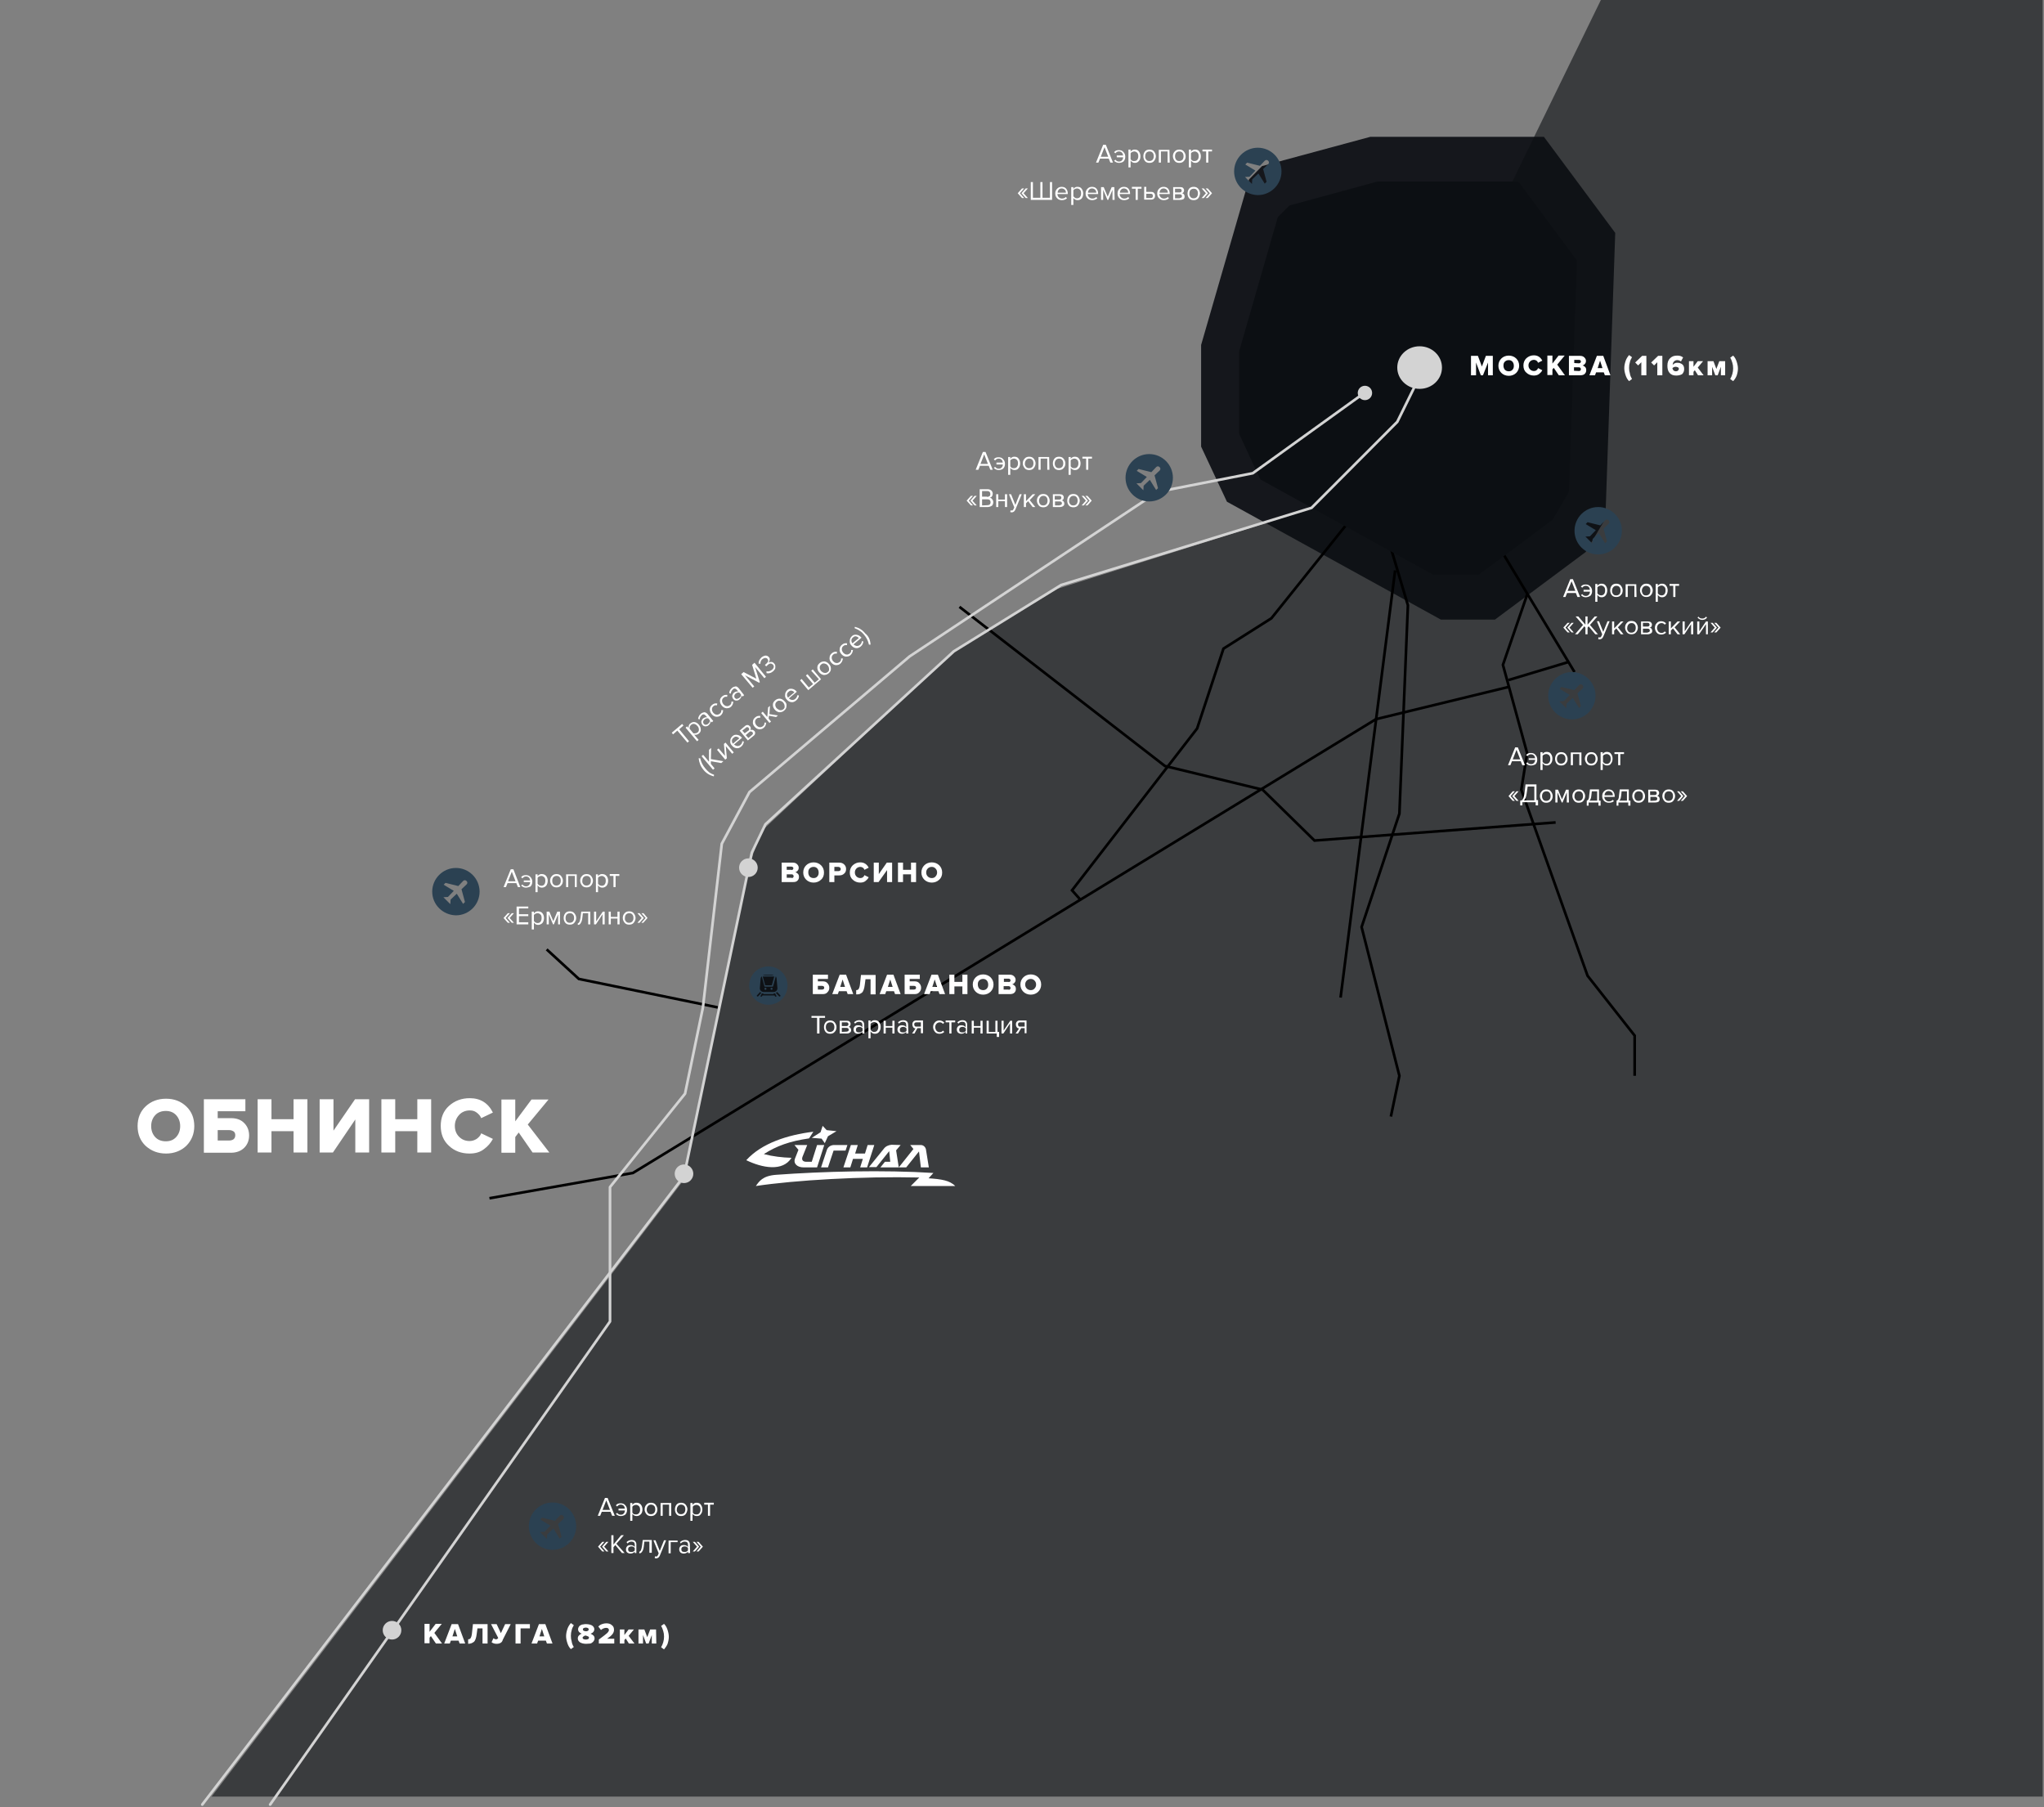 <?xml version="1.0" encoding="utf-8"?>
<!-- Generator: Adobe Illustrator 24.0.1, SVG Export Plug-In . SVG Version: 6.00 Build 0)  -->
<svg version="1.1" id="Слой_1" xmlns="http://www.w3.org/2000/svg" xmlns:xlink="http://www.w3.org/1999/xlink" x="0px" y="0px"
	 viewBox="0 0 768 679" style="enable-background:new 0 0 768 679;" xml:space="preserve">
<rect x="0" y="0" width="768" height="679" fill="#808080" stroke="none"/>
<style type="text/css">
	.st0{fill-rule:evenodd;clip-rule:evenodd;fill:#15171C;}
	.st1{opacity:0.601;fill-rule:evenodd;clip-rule:evenodd;fill:#0C0F13;enable-background:new    ;}
	.st2{fill:none;stroke:#000000;}
	.st3{fill-rule:evenodd;clip-rule:evenodd;fill:#0C0F13;stroke:#0C0F13;stroke-width:2;stroke-linejoin:round;}
	.st4{fill:#D3D3D3;}
	.st5{fill:none;stroke:#D3D3D3;stroke-linecap:round;stroke-linejoin:round;}
	.st6{fill-rule:evenodd;clip-rule:evenodd;fill:#2B4152;}
	.st7{fill:#FFFFFF;}
	.st8{fill:#2B4152;}
	.st9{fill-rule:evenodd;clip-rule:evenodd;fill:#0E1115;}
	.st10{fill:none;}
	.st11{fill-rule:evenodd;clip-rule:evenodd;fill:#FFFFFF;}
</style>
<path class="st0" d="M451.3,167.8v-38.2l18-62.2l4.9-5l40.7-11h65.2l26.8,36.1l-3.7,107.4l-7.4,12.5l-34.1,25.4h-20.3L461,188.5
	L451.3,167.8z"/>
<path class="st1" d="M286.1,312.3l-5.3,14.6L256.4,444L79.5,675h688V413.4V0h-166l-77.7,159.3l-29.5,31.3l-96.9,30.6l-39.1,23.5
	L286.1,312.3z"/>
<path class="st2" d="M564.7,207.9l26.9,44.6"/>
<path class="st2" d="M573.8,223.4l-9.1,26.4l9.1,33.2l-2.2,13.7l24.9,69.9l17.7,22.5v15.1"/>
<path class="st2" d="M506.3,196.6l-28.6,35.7l-18,11.4l-9.9,30l-47,60.8l3.2,3.6"/>
<path class="st2" d="M522.6,205.9l6.4,21.5l-3.2,78.3l-14.2,42.6l14.2,55.9l-3.2,15.3"/>
<path class="st2" d="M524.2,214.3l-20.5,160.5"/>
<path class="st2" d="M589.4,248.7l-22.6,6.8"/>
<path class="st2" d="M566.8,258.1L517,270.2L237.8,440.7l-53.9,9.5"/>
<path class="st2" d="M360.5,228l77.2,59.8l36.7,8.9l19.5,19.1l90.6-6.8"/>
<path class="st2" d="M205.4,356.7l12.1,11.1l52.2,10.7"/>
<path class="st3" d="M466.6,162.8v-30.7l14.4-50l4-4l32.7-8.9H570l21.5,29l-3,86.3l-5.9,10.1L555.2,215h-16.3l-64.6-35.6
	L466.6,162.8z"/>
<ellipse class="st4" cx="533.4" cy="138.1" rx="8.4" ry="8"/>
<ellipse transform="matrix(0.383 -0.924 0.924 0.383 180.015 564.807)" class="st4" cx="512.7" cy="147.7" rx="2.7" ry="2.7"/>
<path class="st5" d="M531.8,144.7l-6.8,13.8l-32.2,32.3l-94.1,29l-40.3,24.9l-70.8,65l-5.1,10.6L257,441.9L76,678"/>
<path class="st5" d="M513.2,147.2l-42.5,30.6l-35.7,7l-93.2,61.8l-60.2,51L271.2,317l-7.1,61.6l-6.7,32.3L229.2,446v50.5L101.5,678"
	/>
<path class="st6" d="M422.9,179.5c0-4.9,4-8.9,8.9-8.9s8.9,4,8.9,8.9s-4,8.9-8.9,8.9S422.9,184.4,422.9,179.5z M433.8,178.6l1.9-1.8
	c0.4-0.4,0.4-0.9,0-1.3c-0.4-0.4-0.9-0.4-1.3,0l-1.8,1.9l-4.8-1.2l-0.7,0.7l3.8,2.3l0,0l-2.2,2.3l0,0l0,0l-1.7,0.1l2.6,2.6l0.1-1.7
	l0,0l0,0l2.3-2.2l0.1,0.1l2.3,3.7l0.7-0.7L433.8,178.6z"/>
<path class="st6" d="M162.4,335c0-4.9,4-8.9,8.9-8.9s8.9,4,8.9,8.9s-4,8.9-8.9,8.9C166.4,343.8,162.4,339.9,162.4,335z M173.4,334.1
	l1.9-1.8c0.4-0.4,0.4-0.9,0-1.3s-0.9-0.4-1.3,0l-1.8,1.9l-4.8-1.2l-0.7,0.7l3.8,2.3l0,0l-2.2,2.3l0,0l0,0l-1.7,0.1l2.6,2.6l0.1-1.7
	l0,0l0,0l2.3-2.2l0.1,0.1l2.3,3.7l0.7-0.7L173.4,334.1z"/>
<path class="st6" d="M198.7,573.4c0-4.9,4-8.9,8.9-8.9s8.9,4,8.9,8.9s-4,8.9-8.9,8.9S198.7,578.3,198.7,573.4z M209.7,572.6l1.9-1.8
	c0.4-0.4,0.4-0.9,0-1.3c-0.4-0.4-0.9-0.4-1.3,0l-1.8,1.9l-4.8-1.2l-0.7,0.7l3.8,2.3l0,0l-2.2,2.3l0,0l0,0l-1.7,0.1l2.6,2.6l0.1-1.7
	l0,0l0,0l2.3-2.2l0.1,0.1l2.3,3.7l0.7-0.7L209.7,572.6z"/>
<path class="st6" d="M591.6,199.4c0-4.9,4-8.9,8.9-8.9s8.9,4,8.9,8.9s-4,8.9-8.9,8.9C595.5,208.3,591.6,204.3,591.6,199.4z
	 M602.5,198.6l1.9-1.8c0.4-0.4,0.4-0.9,0-1.3c-0.4-0.4-0.9-0.4-1.3,0l-1.8,1.9l-4.8-1.2l-0.7,0.7l3.8,2.3l0,0l-2.2,2.3l0,0l0,0
	l-1.7,0.1l2.6,2.6l0.1-1.7l0,0l0,0l2.3-2.2l0.1,0.1l2.3,3.7l0.7-0.7L602.5,198.6z"/>
<path class="st6" d="M463.7,64.4c0-4.9,4-8.9,8.9-8.9s8.9,4,8.9,8.9s-4,8.9-8.9,8.9C467.7,73.2,463.7,69.3,463.7,64.4z M474.6,63.5
	l1.9-1.8c0.4-0.4,0.4-0.9,0-1.3c-0.4-0.4-0.9-0.4-1.3,0l-1.8,1.9l-4.8-1.2l-0.7,0.7l3.8,2.3l0,0l-2.2,2.3l0,0l0,0l-1.7,0.1l2.6,2.6
	l0.1-1.7l0,0l0,0l2.3-2.2l0.1,0.1l2.3,3.7l0.7-0.7L474.6,63.5z"/>
<path class="st6" d="M581.7,261.4c0-4.9,4-8.9,8.9-8.9s8.9,4,8.9,8.9s-4,8.9-8.9,8.9C585.7,270.2,581.7,266.3,581.7,261.4z
	 M592.7,260.5l1.9-1.8c0.4-0.4,0.4-0.9,0-1.3s-0.9-0.4-1.3,0l-1.8,1.9l-4.8-1.2l-0.7,0.7l3.8,2.3l0,0l-2.2,2.3l0,0l0,0l-1.7,0.1
	l2.6,2.6l0.1-1.7l0,0l0,0l2.3-2.2l0.1,0.1l2.3,3.7l0.7-0.7L592.7,260.5z"/>
<path class="st7" d="M231,569.5h-1l-0.6-1.5h-3.3l-0.6,1.5h-0.9l2.7-6.7h1L231,569.5z M229.2,567.3l-1.4-3.6l-1.4,3.6H229.2z
	 M233.2,569.6c-0.7,0-1.3-0.3-1.8-0.8l0.5-0.4c0.3,0.4,0.7,0.7,1.3,0.7c0.5,0,0.8-0.1,1.1-0.4c0.3-0.3,0.5-0.7,0.5-1.2h-2.4v-0.7
	h2.4c-0.1-0.5-0.2-0.8-0.5-1.1s-0.7-0.4-1.1-0.4c-0.5,0-0.9,0.2-1.3,0.7l-0.5-0.4c0.4-0.6,1-0.8,1.8-0.8c0.7,0,1.3,0.2,1.7,0.7
	c0.5,0.5,0.7,1.1,0.7,1.8s-0.2,1.3-0.7,1.8C234.4,569.4,233.9,569.6,233.2,569.6z M239.2,569.6c-0.7,0-1.2-0.3-1.6-0.8v2.6h-0.8
	v-6.7h0.8v0.7c0.2-0.3,0.4-0.5,0.7-0.6c0.3-0.2,0.6-0.2,0.9-0.2c0.6,0,1.2,0.2,1.6,0.7c0.4,0.5,0.6,1.1,0.6,1.8s-0.2,1.4-0.6,1.8
	C240.3,569.4,239.8,569.6,239.2,569.6z M239,569c0.5,0,0.8-0.2,1.1-0.5c0.3-0.4,0.4-0.8,0.4-1.3s-0.1-1-0.4-1.3s-0.7-0.5-1.1-0.5
	c-0.3,0-0.6,0.1-0.8,0.2c-0.3,0.1-0.5,0.3-0.6,0.5v2.2c0.1,0.2,0.3,0.4,0.6,0.6C238.4,568.9,238.7,569,239,569z M246.3,568.9
	c-0.4,0.5-1,0.7-1.7,0.7s-1.3-0.2-1.7-0.7s-0.7-1.1-0.7-1.8s0.2-1.3,0.7-1.8c0.4-0.5,1-0.7,1.7-0.7s1.3,0.2,1.7,0.7s0.7,1.1,0.7,1.8
	C247,567.8,246.8,568.4,246.3,568.9z M243.4,568.4c0.3,0.4,0.7,0.5,1.2,0.5s0.9-0.2,1.2-0.5c0.3-0.4,0.4-0.8,0.4-1.3s-0.1-1-0.4-1.3
	s-0.7-0.5-1.2-0.5s-0.9,0.2-1.2,0.6c-0.3,0.4-0.4,0.8-0.4,1.3C243,567.6,243.1,568,243.4,568.4z M252.2,569.5h-0.8v-4.2H249v4.2
	h-0.8v-4.8h4V569.5z M257.6,568.9c-0.4,0.5-1,0.7-1.7,0.7s-1.3-0.2-1.7-0.7s-0.6-1.1-0.6-1.8s0.2-1.3,0.6-1.8c0.4-0.5,1-0.7,1.7-0.7
	s1.3,0.2,1.7,0.7s0.7,1.1,0.7,1.8C258.2,567.8,258,568.4,257.6,568.9z M254.7,568.4c0.3,0.4,0.7,0.5,1.2,0.5s0.9-0.2,1.2-0.5
	c0.3-0.4,0.4-0.8,0.4-1.3s-0.1-1-0.4-1.3s-0.7-0.5-1.2-0.5s-0.9,0.2-1.2,0.6c-0.3,0.4-0.4,0.8-0.4,1.3
	C254.2,567.6,254.4,568,254.7,568.4z M261.8,569.6c-0.7,0-1.2-0.3-1.6-0.8v2.6h-0.8v-6.7h0.8v0.7c0.2-0.3,0.4-0.5,0.7-0.6
	c0.3-0.2,0.6-0.2,0.9-0.2c0.6,0,1.2,0.2,1.5,0.7c0.4,0.5,0.6,1.1,0.6,1.8s-0.2,1.4-0.6,1.8C263,569.4,262.5,569.6,261.8,569.6z
	 M261.7,569c0.5,0,0.9-0.2,1.1-0.5c0.3-0.4,0.4-0.8,0.4-1.3s-0.1-1-0.4-1.3s-0.7-0.5-1.1-0.5c-0.3,0-0.6,0.1-0.8,0.2
	c-0.3,0.1-0.5,0.3-0.6,0.5v2.2c0.1,0.2,0.3,0.4,0.6,0.6C261.1,568.9,261.4,569,261.7,569z M266.8,569.5H266v-4.2h-1.4v-0.7h3.6v0.7
	h-1.4L266.8,569.5L266.8,569.5z M228.6,582.9h-0.8l-1.6-1.8l1.6-1.8h0.8l-1.6,1.8L228.6,582.9z M227.1,582.9h-0.8l-1.6-1.8l1.6-1.8
	h0.8l-1.6,1.8L227.1,582.9z M234.7,583.5h-1l-2.5-3l-0.7,0.8v2.2h-0.8v-6.7h0.8v3.5l2.9-3.5h1l-2.8,3.2L234.7,583.5z M239.3,583.5
	h-0.8V583c-0.4,0.4-0.9,0.7-1.6,0.7c-0.4,0-0.8-0.1-1.2-0.4s-0.5-0.7-0.5-1.2s0.2-0.9,0.5-1.2s0.7-0.4,1.2-0.4
	c0.7,0,1.2,0.2,1.6,0.7v-0.9c0-0.3-0.1-0.6-0.3-0.8s-0.5-0.3-0.9-0.3c-0.6,0-1.1,0.2-1.5,0.7l-0.4-0.5c0.5-0.5,1.2-0.8,1.9-0.8
	c0.6,0,1,0.1,1.3,0.4c0.3,0.3,0.5,0.7,0.5,1.2v3.3H239.3z M237.2,583.1c0.6,0,1-0.2,1.3-0.6v-0.9c-0.3-0.4-0.7-0.6-1.3-0.6
	c-0.3,0-0.6,0.1-0.9,0.3c-0.2,0.2-0.3,0.4-0.3,0.8c0,0.3,0.1,0.6,0.3,0.8C236.5,583,236.8,583.1,237.2,583.1z M240.2,583.6V583
	c0.2,0,0.4-0.2,0.6-0.5c0.1-0.3,0.3-0.8,0.4-1.5l0.3-2.4h3.4v4.8H244v-4.2h-1.9l-0.2,1.8c-0.1,0.9-0.3,1.5-0.6,1.9
	C241,583.4,240.7,583.6,240.2,583.6z M246,585.4l0.1-0.7c0.1,0.1,0.3,0.1,0.4,0.1c0.2,0,0.3,0,0.4-0.1c0.1-0.1,0.2-0.2,0.3-0.4
	l0.3-0.7l-2-4.9h0.8l1.6,4l1.6-4h0.8l-2.4,5.8c-0.3,0.6-0.7,1-1.4,1C246.4,585.5,246.2,585.4,246,585.4z M254.6,578.7v0.7H252v4.2
	h-0.8v-4.8h3.4V578.7z M259.3,583.5h-0.8V583c-0.4,0.4-0.9,0.7-1.6,0.7c-0.4,0-0.8-0.1-1.2-0.4c-0.3-0.3-0.5-0.7-0.5-1.2
	s0.2-0.9,0.5-1.2s0.7-0.4,1.2-0.4c0.7,0,1.2,0.2,1.6,0.7v-0.9c0-0.3-0.1-0.6-0.3-0.8c-0.2-0.2-0.5-0.3-0.9-0.3
	c-0.6,0-1.1,0.2-1.5,0.7l-0.3-0.5c0.5-0.5,1.2-0.8,1.9-0.8c0.6,0,1,0.1,1.3,0.4c0.3,0.3,0.5,0.7,0.5,1.2L259.3,583.5L259.3,583.5z
	 M257.2,583.1c0.6,0,1-0.2,1.3-0.6v-0.9c-0.3-0.4-0.7-0.6-1.3-0.6c-0.3,0-0.6,0.1-0.9,0.3c-0.2,0.2-0.3,0.4-0.3,0.8
	c0,0.3,0.1,0.6,0.3,0.8C256.6,583,256.9,583.1,257.2,583.1z M262.7,581.1l-1.6,1.8h-0.8l1.6-1.8l-1.6-1.8h0.8L262.7,581.1z
	 M264.1,581.1l-1.6,1.8h-0.8l1.6-1.8l-1.6-1.8h0.8L264.1,581.1z"/>
<path class="st7" d="M258.9,278.5l-0.6,0.5l-3.8-4.5l-1.6,1.4l-0.5-0.6l3.9-3.3l0.5,0.6l-1.6,1.4L258.9,278.5z M262.6,275.6
	c-0.5,0.4-1.1,0.6-1.8,0.4l1.7,2l-0.6,0.5l-4.3-5.1l0.6-0.5l0.5,0.6c0-0.3,0-0.6,0.1-0.9s0.3-0.6,0.6-0.8c0.5-0.4,1-0.6,1.6-0.5
	s1.1,0.4,1.6,1s0.7,1.2,0.7,1.8C263.4,274.6,263.1,275.2,262.6,275.6z M262.1,275.2c0.4-0.3,0.5-0.7,0.5-1.1c0-0.5-0.2-0.9-0.5-1.3
	c-0.4-0.4-0.7-0.7-1.2-0.8c-0.4-0.1-0.8,0-1.2,0.3c-0.2,0.2-0.4,0.4-0.5,0.7c-0.1,0.3-0.1,0.6-0.1,0.8l1.4,1.7
	c0.2,0.1,0.5,0.1,0.8,0C261.6,275.5,261.8,275.4,262.1,275.2z M268,270.9l-0.6,0.5L267,271c0,0.6-0.3,1.1-0.8,1.5
	c-0.3,0.3-0.7,0.4-1.2,0.4c-0.4,0-0.8-0.2-1.1-0.6c-0.3-0.4-0.4-0.8-0.4-1.2c0.1-0.4,0.3-0.8,0.6-1.1c0.5-0.4,1.1-0.6,1.6-0.5
	l-0.6-0.7c-0.2-0.2-0.5-0.4-0.7-0.4c-0.3,0-0.6,0.1-0.8,0.4c-0.4,0.4-0.7,0.9-0.7,1.5l-0.6-0.2c0.1-0.7,0.4-1.4,1-1.9
	c0.4-0.4,0.9-0.5,1.3-0.6c0.4,0,0.8,0.2,1.2,0.6L268,270.9z M266.1,271.9c0.5-0.4,0.7-0.8,0.6-1.3l-0.6-0.7c-0.5-0.1-0.9,0-1.4,0.4
	c-0.3,0.2-0.4,0.5-0.5,0.8c0,0.3,0,0.6,0.2,0.8c0.2,0.2,0.4,0.4,0.7,0.4C265.6,272.3,265.9,272.1,266.1,271.9z M270.9,268.7
	c-0.5,0.5-1.1,0.6-1.8,0.6c-0.7-0.1-1.2-0.4-1.7-1s-0.7-1.2-0.7-1.8c0-0.7,0.3-1.2,0.9-1.7s1.2-0.6,1.9-0.5l-0.1,0.7
	c-0.5-0.1-1,0-1.3,0.3c-0.4,0.3-0.6,0.7-0.6,1.2s0.2,0.9,0.5,1.3c0.4,0.4,0.8,0.7,1.2,0.7c0.5,0.1,0.9-0.1,1.3-0.4s0.6-0.8,0.5-1.3
	h0.7C271.7,267.6,271.4,268.2,270.9,268.7z M274.7,265.5c-0.5,0.5-1.1,0.6-1.8,0.6c-0.7-0.1-1.2-0.4-1.7-1s-0.7-1.2-0.7-1.8
	c0-0.7,0.3-1.2,0.9-1.7s1.2-0.6,1.9-0.5l-0.1,0.7c-0.5-0.1-1,0-1.3,0.3c-0.4,0.3-0.6,0.7-0.6,1.2s0.2,0.9,0.5,1.3
	c0.4,0.4,0.8,0.7,1.2,0.7c0.5,0.1,0.9-0.1,1.3-0.4s0.6-0.8,0.5-1.3h0.7C275.5,264.4,275.2,265,274.7,265.5z M279.6,261.2l-0.6,0.5
	l-0.4-0.4c0,0.6-0.3,1.1-0.8,1.5c-0.3,0.3-0.7,0.4-1.2,0.4c-0.4,0-0.8-0.2-1.1-0.6c-0.3-0.4-0.4-0.8-0.4-1.2
	c0.1-0.4,0.3-0.8,0.6-1.1c0.5-0.4,1.1-0.6,1.7-0.5l-0.6-0.7c-0.2-0.2-0.5-0.4-0.7-0.4c-0.3,0-0.6,0.1-0.8,0.4
	c-0.4,0.4-0.7,0.9-0.7,1.5l-0.6-0.2c0-0.7,0.4-1.4,1-1.9c0.4-0.4,0.9-0.5,1.3-0.6s0.8,0.2,1.2,0.6L279.6,261.2z M277.8,262.2
	c0.5-0.4,0.7-0.8,0.6-1.3l-0.6-0.7c-0.5-0.1-0.9,0-1.4,0.4c-0.3,0.2-0.4,0.5-0.5,0.8c0,0.3,0,0.6,0.2,0.8c0.2,0.2,0.4,0.4,0.7,0.4
	C277.2,262.5,277.5,262.4,277.8,262.2z M287.8,254.3l-0.6,0.5l-3.5-4.2l1.8,5.7l-0.3,0.2l-5.3-2.8l3.5,4.2l-0.6,0.5l-4.3-5.1
	l0.9-0.8l4.8,2.5l-1.6-5.2l0.9-0.8L287.8,254.3z M290.5,252.2c-0.4,0.3-0.8,0.6-1.3,0.7c-0.4,0.1-0.9,0.1-1.2,0v-0.7
	c0.3,0.1,0.7,0.1,1,0c0.4-0.1,0.7-0.3,1-0.5c0.4-0.3,0.6-0.6,0.7-1s0-0.7-0.3-1s-0.6-0.4-0.9-0.4s-0.7,0.2-1.1,0.6
	c-0.3,0.3-0.5,0.4-0.5,0.5l-0.5-0.6c0.1,0,0.2-0.2,0.5-0.4c0.3-0.3,0.6-0.6,0.7-0.9c0.1-0.3,0-0.6-0.2-0.9c-0.2-0.3-0.5-0.4-0.9-0.4
	c-0.3,0-0.7,0.2-1,0.4c-0.5,0.4-0.8,1-0.8,1.8l-0.7-0.1c0-0.9,0.4-1.6,1.1-2.3c0.5-0.4,1-0.6,1.5-0.7c0.5,0,1,0.2,1.3,0.6
	c0.3,0.3,0.4,0.7,0.3,1.1c-0.1,0.4-0.2,0.7-0.5,1c0.3-0.2,0.7-0.3,1.1-0.3s0.8,0.2,1.1,0.6c0.4,0.4,0.5,0.9,0.4,1.5
	C291.4,251.2,291,251.7,290.5,252.2z M268.3,291.1l-0.1,0.6c-1.5-0.4-2.9-1.2-3.9-2.5c-1.1-1.3-1.6-2.7-1.8-4.3h0.6
	c0.2,0.8,0.4,1.4,0.7,2c0.3,0.6,0.7,1.2,1.2,1.8c0.5,0.6,1,1.1,1.5,1.5C266.9,290.5,267.5,290.8,268.3,291.1z M271.8,286l-0.8,0.7
	l-3.9-0.7v1l1.4,1.7l-0.6,0.5l-4.3-5.1l0.6-0.5l2.2,2.6v-4.5l0.8-0.7l-0.1,4.2L271.8,286z M273.1,284.9l-0.6,0.5l-3.1-3.7l0.6-0.5
	l2.4,2.8l-0.4-4.5l0.6-0.5l3.1,3.7l-0.6,0.5l-2.4-2.9L273.1,284.9z M278.5,280.5c-0.6,0.5-1.2,0.7-1.8,0.6c-0.7-0.1-1.2-0.4-1.7-1
	c-0.5-0.5-0.7-1.1-0.6-1.8c0-0.7,0.3-1.2,0.8-1.7s1.1-0.6,1.8-0.5c0.6,0.1,1.2,0.4,1.7,1l0.1,0.1l-3,2.5c0.3,0.3,0.7,0.5,1.2,0.6
	c0.4,0,0.9-0.1,1.2-0.4c0.5-0.4,0.7-0.9,0.7-1.4l0.6,0.1C279.4,279.4,279.1,280,278.5,280.5z M277.8,277.4c-0.3-0.3-0.6-0.5-1-0.6
	s-0.8,0-1.2,0.4c-0.4,0.3-0.6,0.7-0.6,1.1s0.1,0.8,0.4,1.1L277.8,277.4z M283.1,276.5l-2.1,1.7l-3.1-3.7l2-1.7
	c0.3-0.3,0.6-0.4,1-0.4c0.3,0,0.6,0.2,0.9,0.5c0.2,0.2,0.3,0.4,0.3,0.7c0,0.2,0,0.5-0.2,0.7c0.2-0.1,0.5-0.1,0.8-0.1
	c0.3,0.1,0.5,0.2,0.7,0.4c0.3,0.3,0.4,0.6,0.3,1C283.7,275.9,283.5,276.2,283.1,276.5z M282.6,276.1c0.2-0.2,0.3-0.3,0.3-0.5
	s0-0.4-0.2-0.5c-0.1-0.2-0.3-0.2-0.5-0.3c-0.2,0-0.4,0-0.6,0.2l-1.4,1.2l1,1.1L282.6,276.1z M281.2,274.5c0.2-0.1,0.3-0.3,0.3-0.5
	s0-0.3-0.2-0.5c-0.1-0.2-0.3-0.3-0.5-0.3s-0.4,0-0.5,0.2l-1.4,1.1l0.9,1L281.2,274.5z M287,273.4c-0.5,0.5-1.1,0.6-1.8,0.6
	c-0.7-0.1-1.2-0.4-1.7-1s-0.7-1.2-0.6-1.8c0-0.7,0.3-1.2,0.9-1.7s1.2-0.6,1.9-0.5l-0.1,0.7c-0.5-0.1-1,0-1.3,0.3
	c-0.4,0.3-0.6,0.7-0.6,1.2s0.2,0.9,0.5,1.3c0.4,0.4,0.8,0.7,1.2,0.7c0.5,0.1,0.9-0.1,1.3-0.4s0.6-0.8,0.5-1.3h0.7
	C287.8,272.3,287.6,272.9,287,273.4z M292.3,268.8l-0.7,0.6l-2.7-0.5l-0.1,1.1l0.9,1.1l-0.6,0.5l-3.1-3.7l0.6-0.5l1.7,2l0.3-3.6
	l0.7-0.6l-0.2,3.1L292.3,268.8z M295.5,265.3c0,0.7-0.3,1.2-0.9,1.7s-1.2,0.6-1.8,0.6c-0.6-0.1-1.2-0.4-1.7-1s-0.7-1.1-0.7-1.8
	c0-0.7,0.3-1.2,0.9-1.7s1.1-0.6,1.8-0.6c0.6,0.1,1.2,0.4,1.7,1C295.4,264,295.6,264.6,295.5,265.3z M293,266.8
	c0.5,0.1,0.9,0,1.3-0.3s0.6-0.7,0.5-1.2c0-0.5-0.2-0.9-0.5-1.3s-0.7-0.6-1.2-0.7s-0.9,0-1.2,0.3c-0.4,0.3-0.6,0.7-0.6,1.2
	s0.2,0.9,0.5,1.3C292.2,266.4,292.6,266.7,293,266.8z M299.1,263.2c-0.6,0.5-1.2,0.7-1.8,0.6c-0.7-0.1-1.2-0.4-1.7-1
	c-0.5-0.5-0.7-1.1-0.6-1.8c0-0.7,0.3-1.2,0.8-1.7s1.1-0.6,1.8-0.5c0.6,0.1,1.2,0.4,1.7,1l0.1,0.1l-3,2.5c0.3,0.3,0.7,0.5,1.2,0.6
	c0.4,0,0.9-0.1,1.2-0.4c0.5-0.4,0.7-0.9,0.8-1.4l0.6,0.1C300.1,262.1,299.7,262.7,299.1,263.2z M298.5,260.1c-0.3-0.3-0.6-0.5-1-0.6
	s-0.8,0-1.2,0.4c-0.4,0.3-0.6,0.7-0.6,1.1s0.1,0.8,0.4,1.1L298.5,260.1z M304.8,252l0.6-0.5l3.1,3.7l-4.8,4.1l-3.1-3.7l0.6-0.5
	l2.7,3.2l1.6-1.3l-2.7-3.2l0.6-0.5l2.7,3.2l1.6-1.3L304.8,252z M312.2,251.3c0,0.7-0.3,1.2-0.9,1.7s-1.2,0.6-1.8,0.6
	c-0.6-0.1-1.2-0.4-1.7-1s-0.7-1.1-0.7-1.8s0.3-1.2,0.9-1.7s1.2-0.6,1.8-0.6c0.6,0.1,1.2,0.4,1.7,1C312,250,312.2,250.6,312.2,251.3z
	 M309.7,252.8c0.5,0.1,0.9,0,1.3-0.3s0.6-0.7,0.5-1.2c0-0.5-0.2-0.9-0.5-1.3c-0.3-0.4-0.7-0.6-1.2-0.7c-0.5-0.1-0.9,0-1.2,0.3
	c-0.4,0.3-0.6,0.7-0.6,1.2s0.2,0.9,0.5,1.3C308.8,252.4,309.2,252.7,309.7,252.8z M315.8,249.3c-0.5,0.5-1.1,0.6-1.8,0.6
	c-0.7-0.1-1.2-0.4-1.7-1s-0.7-1.2-0.6-1.8c0-0.7,0.3-1.2,0.9-1.7s1.2-0.6,1.9-0.5l-0.1,0.7c-0.5-0.1-1,0-1.3,0.3
	c-0.4,0.3-0.6,0.7-0.6,1.2s0.2,0.9,0.5,1.3c0.4,0.4,0.8,0.7,1.2,0.7c0.5,0.1,0.9-0.1,1.3-0.4c0.4-0.3,0.6-0.8,0.5-1.3h0.7
	C316.6,248.2,316.3,248.8,315.8,249.3z M319.6,246.1c-0.5,0.5-1.1,0.6-1.8,0.6c-0.7-0.1-1.2-0.4-1.7-1s-0.7-1.2-0.6-1.8
	c0-0.7,0.3-1.2,0.9-1.7s1.2-0.6,1.9-0.5l-0.1,0.7c-0.5-0.1-1,0-1.3,0.3c-0.4,0.3-0.6,0.7-0.6,1.2s0.2,0.9,0.5,1.3
	c0.4,0.4,0.8,0.7,1.2,0.7c0.5,0.1,0.9-0.1,1.3-0.4c0.4-0.3,0.6-0.8,0.5-1.3h0.7C320.4,245,320.1,245.6,319.6,246.1z M323.4,242.9
	c-0.6,0.5-1.2,0.7-1.8,0.6c-0.7-0.1-1.2-0.4-1.7-1c-0.5-0.5-0.7-1.1-0.6-1.8c0-0.7,0.3-1.2,0.8-1.7s1.1-0.6,1.8-0.5
	c0.6,0.1,1.2,0.4,1.7,1l0.1,0.1l-3,2.5c0.3,0.3,0.7,0.5,1.2,0.6c0.4,0,0.9-0.1,1.2-0.4c0.5-0.4,0.7-0.9,0.7-1.4l0.6,0.1
	C324.3,241.8,324,242.4,323.4,242.9z M322.7,239.7c-0.3-0.3-0.6-0.5-1-0.6s-0.8,0-1.2,0.4c-0.4,0.3-0.6,0.7-0.6,1.1
	c0,0.4,0.1,0.8,0.4,1.1L322.7,239.7z M327.1,242.2h-0.6c-0.2-0.8-0.4-1.4-0.7-2c-0.3-0.6-0.7-1.2-1.2-1.8s-1-1.1-1.6-1.4
	c-0.5-0.4-1.2-0.7-1.9-1l0.1-0.5c1.6,0.4,2.9,1.2,3.9,2.5C326.5,239.1,327,240.6,327.1,242.2z"/>
<path class="st7" d="M195.5,333.3h-0.9l-0.6-1.5h-3.3l-0.6,1.5h-0.9l2.7-6.7h1L195.5,333.3z M193.7,331.1l-1.4-3.6l-1.4,3.6H193.7z
	 M197.6,333.5c-0.7,0-1.3-0.3-1.8-0.8l0.5-0.4c0.3,0.4,0.7,0.7,1.3,0.7c0.5,0,0.8-0.1,1.1-0.4s0.5-0.7,0.5-1.2h-2.4v-0.6h2.4
	c-0.1-0.5-0.2-0.9-0.5-1.1c-0.3-0.3-0.7-0.4-1.1-0.4c-0.5,0-0.9,0.2-1.3,0.7l-0.5-0.4c0.4-0.6,1-0.8,1.8-0.8c0.7,0,1.3,0.2,1.7,0.7
	c0.5,0.5,0.7,1.1,0.7,1.8s-0.2,1.3-0.7,1.8C198.9,333.2,198.3,333.5,197.6,333.5z M203.6,333.5c-0.7,0-1.2-0.3-1.6-0.9v2.6h-0.8
	v-6.7h0.8v0.7c0.2-0.3,0.4-0.5,0.7-0.6c0.3-0.2,0.6-0.2,0.9-0.2c0.6,0,1.2,0.2,1.6,0.7c0.4,0.5,0.6,1.1,0.6,1.8s-0.2,1.4-0.6,1.9
	C204.8,333.2,204.3,333.5,203.6,333.5z M203.4,332.8c0.5,0,0.9-0.2,1.1-0.5c0.3-0.4,0.4-0.8,0.4-1.4s-0.1-1-0.4-1.3
	c-0.3-0.3-0.7-0.5-1.1-0.5c-0.3,0-0.6,0.1-0.8,0.2c-0.3,0.1-0.5,0.3-0.6,0.5v2.2c0.1,0.2,0.3,0.4,0.6,0.6
	C202.9,332.7,203.2,332.8,203.4,332.8z M210.8,332.7c-0.4,0.5-1,0.7-1.7,0.7s-1.3-0.2-1.7-0.7s-0.7-1.1-0.7-1.8s0.2-1.3,0.7-1.8
	c0.4-0.5,1-0.7,1.7-0.7s1.3,0.2,1.7,0.7s0.7,1.1,0.7,1.8S211.3,332.2,210.8,332.7z M207.9,332.2c0.3,0.4,0.7,0.5,1.2,0.5
	s0.9-0.2,1.2-0.5c0.3-0.4,0.4-0.8,0.4-1.3s-0.1-1-0.4-1.3c-0.3-0.4-0.7-0.5-1.2-0.5s-0.9,0.2-1.2,0.5c-0.3,0.4-0.4,0.8-0.4,1.3
	C207.5,331.4,207.6,331.9,207.9,332.2z M216.7,333.3H216v-4.2h-2.5v4.2h-0.8v-4.8h4V333.3z M222.1,332.7c-0.4,0.5-1,0.7-1.7,0.7
	s-1.3-0.2-1.7-0.7s-0.7-1.1-0.7-1.8s0.2-1.3,0.7-1.8c0.4-0.5,1-0.7,1.7-0.7s1.3,0.2,1.7,0.7s0.7,1.1,0.7,1.8
	S222.5,332.2,222.1,332.7z M219.2,332.2c0.3,0.4,0.7,0.5,1.2,0.5s0.9-0.2,1.2-0.5c0.3-0.4,0.4-0.8,0.4-1.3s-0.1-1-0.4-1.3
	c-0.3-0.4-0.7-0.5-1.2-0.5s-0.9,0.2-1.2,0.5c-0.3,0.4-0.4,0.8-0.4,1.3C218.7,331.4,218.9,331.9,219.2,332.2z M226.3,333.5
	c-0.7,0-1.2-0.3-1.6-0.9v2.6h-0.8v-6.7h0.8v0.7c0.2-0.3,0.4-0.5,0.7-0.6c0.3-0.2,0.6-0.2,0.9-0.2c0.6,0,1.2,0.2,1.6,0.7
	c0.4,0.5,0.6,1.1,0.6,1.8s-0.2,1.4-0.6,1.9C227.5,333.2,227,333.5,226.3,333.5z M226.1,332.8c0.5,0,0.9-0.2,1.1-0.5
	c0.3-0.4,0.4-0.8,0.4-1.4s-0.1-1-0.4-1.3c-0.3-0.3-0.7-0.5-1.1-0.5c-0.3,0-0.6,0.1-0.8,0.2c-0.3,0.1-0.5,0.3-0.6,0.5v2.2
	c0.1,0.2,0.3,0.4,0.6,0.6C225.6,332.7,225.8,332.8,226.1,332.8z M231.3,333.3h-0.8v-4.2h-1.4v-0.7h3.6v0.7h-1.4L231.3,333.3
	L231.3,333.3z M193.1,346.7h-0.8l-1.6-1.8l1.6-1.8h0.8l-1.6,1.8L193.1,346.7z M191.6,346.7h-0.8l-1.6-1.8l1.6-1.8h0.8l-1.6,1.8
	L191.6,346.7z M198.5,347.3h-4.4v-6.7h4.4v0.7H195v2.2h3.5v0.7H195v2.3h3.5V347.3z M202.2,347.5c-0.7,0-1.2-0.3-1.6-0.9v2.6h-0.8
	v-6.7h0.8v0.7c0.2-0.3,0.4-0.5,0.7-0.6c0.3-0.2,0.6-0.2,0.9-0.2c0.6,0,1.2,0.2,1.6,0.7c0.4,0.5,0.6,1.1,0.6,1.8s-0.2,1.4-0.6,1.9
	C203.4,347.2,202.8,347.5,202.2,347.5z M202,346.8c0.5,0,0.9-0.2,1.1-0.5c0.3-0.4,0.4-0.8,0.4-1.4s-0.1-1-0.4-1.3
	c-0.3-0.3-0.7-0.5-1.1-0.5c-0.3,0-0.6,0.1-0.8,0.2c-0.3,0.1-0.5,0.3-0.6,0.5v2.2c0.1,0.2,0.3,0.4,0.6,0.6
	C201.4,346.7,201.7,346.8,202,346.8z M210.5,347.3h-0.8v-3.8l-1.6,3.8h-0.3l-1.6-3.8v3.8h-0.8v-4.8h1l1.5,3.6l1.5-3.6h1v4.8H210.5z
	 M215.8,346.7c-0.4,0.5-1,0.7-1.7,0.7s-1.3-0.2-1.7-0.7s-0.6-1.1-0.6-1.8s0.2-1.3,0.6-1.8c0.4-0.5,1-0.7,1.7-0.7s1.3,0.2,1.7,0.7
	s0.7,1.1,0.7,1.8S216.2,346.2,215.8,346.7z M212.9,346.2c0.3,0.4,0.7,0.5,1.2,0.5s0.9-0.2,1.2-0.5c0.3-0.4,0.4-0.8,0.4-1.3
	s-0.1-1-0.4-1.3c-0.3-0.4-0.7-0.5-1.2-0.5s-0.9,0.2-1.2,0.5c-0.3,0.4-0.4,0.8-0.4,1.3C212.5,345.4,212.6,345.9,212.9,346.2z
	 M217.1,347.5v-0.6c0.2,0,0.4-0.2,0.6-0.5c0.1-0.3,0.3-0.8,0.4-1.5l0.3-2.4h3.4v4.8H221v-4.2h-2l-0.2,1.8c-0.1,0.9-0.3,1.5-0.6,1.9
	C218,347.3,217.6,347.5,217.1,347.5z M223.9,347.3h-0.7v-4.8h0.8v3.7l2.5-3.7h0.7v4.8h-0.8v-3.8L223.9,347.3z M229.5,347.3h-0.8
	v-4.8h0.8v2h2.5v-2h0.8v4.8H232v-2.2h-2.5V347.3z M238.1,346.7c-0.4,0.5-1,0.7-1.7,0.7s-1.3-0.2-1.7-0.7s-0.7-1.1-0.7-1.8
	s0.2-1.3,0.7-1.8c0.4-0.5,1-0.7,1.7-0.7s1.3,0.2,1.7,0.7s0.7,1.1,0.7,1.8S238.5,346.2,238.1,346.7z M235.2,346.2
	c0.3,0.4,0.7,0.5,1.2,0.5s0.9-0.2,1.2-0.5c0.3-0.4,0.4-0.8,0.4-1.3s-0.1-1-0.4-1.3c-0.3-0.4-0.7-0.5-1.2-0.5s-0.9,0.2-1.2,0.5
	c-0.3,0.4-0.4,0.8-0.4,1.3C234.7,345.4,234.9,345.9,235.2,346.2z M241.9,344.9l-1.6,1.8h-0.8l1.6-1.8l-1.6-1.8h0.8L241.9,344.9z
	 M243.3,344.9l-1.6,1.8H241l1.6-1.8l-1.6-1.8h0.8L243.3,344.9z"/>
<path class="st7" d="M593.7,224.3h-1l-0.6-1.5h-3.3l-0.6,1.5h-0.9l2.7-6.7h1L593.7,224.3z M591.9,222l-1.4-3.6L589,222H591.9z
	 M595.8,224.4c-0.7,0-1.3-0.3-1.8-0.8l0.5-0.4c0.3,0.4,0.7,0.7,1.3,0.7c0.5,0,0.8-0.1,1.1-0.4c0.3-0.3,0.5-0.7,0.5-1.2H595v-0.7h2.4
	c-0.1-0.5-0.2-0.8-0.5-1.1s-0.7-0.4-1.1-0.4c-0.5,0-0.9,0.2-1.3,0.7l-0.5-0.4c0.4-0.6,1-0.8,1.8-0.8c0.7,0,1.3,0.2,1.7,0.7
	c0.5,0.5,0.7,1.1,0.7,1.8s-0.2,1.3-0.7,1.8C597.1,224.1,596.5,224.4,595.8,224.4z M601.8,224.4c-0.7,0-1.2-0.3-1.6-0.9v2.6h-0.8
	v-6.7h0.8v0.7c0.2-0.3,0.4-0.5,0.7-0.6c0.3-0.2,0.6-0.2,0.9-0.2c0.6,0,1.2,0.2,1.5,0.7c0.4,0.5,0.6,1.1,0.6,1.8s-0.2,1.4-0.6,1.9
	C603,224.1,602.5,224.4,601.8,224.4z M601.6,223.7c0.5,0,0.8-0.2,1.1-0.5c0.3-0.4,0.4-0.8,0.4-1.4s-0.1-1-0.4-1.3
	c-0.3-0.3-0.7-0.5-1.1-0.5c-0.3,0-0.6,0.1-0.8,0.2c-0.3,0.1-0.5,0.3-0.6,0.5v2.2c0.1,0.2,0.3,0.4,0.6,0.6
	C601.1,223.6,601.4,223.7,601.6,223.7z M609,223.6c-0.4,0.5-1,0.7-1.7,0.7s-1.3-0.2-1.7-0.7s-0.6-1.1-0.6-1.8s0.2-1.3,0.6-1.8
	c0.4-0.5,1-0.7,1.7-0.7s1.3,0.2,1.7,0.7s0.7,1.1,0.7,1.8S609.5,223.2,609,223.6z M606.1,223.2c0.3,0.4,0.7,0.5,1.2,0.5
	s0.9-0.2,1.2-0.5c0.3-0.4,0.4-0.8,0.4-1.3s-0.1-1-0.4-1.3c-0.3-0.4-0.7-0.5-1.2-0.5s-0.9,0.2-1.2,0.6c-0.3,0.4-0.4,0.8-0.4,1.3
	C605.7,222.4,605.8,222.8,606.1,223.2z M614.9,224.3h-0.8v-4.2h-2.5v4.2h-0.8v-4.8h4L614.9,224.3L614.9,224.3z M620.3,223.6
	c-0.4,0.5-1,0.7-1.7,0.7s-1.3-0.2-1.7-0.7s-0.7-1.1-0.7-1.8s0.2-1.3,0.7-1.8c0.4-0.5,1-0.7,1.7-0.7s1.3,0.2,1.7,0.7s0.7,1.1,0.7,1.8
	S620.7,223.2,620.3,223.6z M617.3,223.2c0.3,0.4,0.7,0.5,1.2,0.5s0.9-0.2,1.2-0.5c0.3-0.4,0.4-0.8,0.4-1.3s-0.1-1-0.4-1.3
	s-0.7-0.5-1.2-0.5s-0.9,0.2-1.2,0.6c-0.3,0.4-0.4,0.8-0.4,1.3C616.9,222.4,617.1,222.8,617.3,223.2z M624.5,224.4
	c-0.7,0-1.2-0.3-1.6-0.9v2.6h-0.8v-6.7h0.8v0.7c0.2-0.3,0.4-0.5,0.7-0.6c0.3-0.2,0.6-0.2,0.9-0.2c0.6,0,1.2,0.2,1.5,0.7
	c0.4,0.5,0.6,1.1,0.6,1.8s-0.2,1.4-0.6,1.9C625.7,224.1,625.2,224.4,624.5,224.4z M624.3,223.7c0.5,0,0.9-0.2,1.1-0.5
	c0.3-0.4,0.4-0.8,0.4-1.4s-0.1-1-0.4-1.3c-0.3-0.3-0.7-0.5-1.1-0.5c-0.3,0-0.6,0.1-0.8,0.2c-0.3,0.1-0.5,0.3-0.6,0.5v2.2
	c0.1,0.2,0.3,0.4,0.6,0.6C623.8,223.6,624,223.7,624.3,223.7z M629.5,224.3h-0.8v-4.2h-1.4v-0.7h3.6v0.7h-1.4L629.5,224.3
	L629.5,224.3z M591.3,237.6h-0.8l-1.6-1.8l1.6-1.8h0.8l-1.6,1.8L591.3,237.6z M589.8,237.6H589l-1.6-1.8l1.6-1.8h0.8l-1.6,1.8
	L589.8,237.6z M592.8,238.3h-1l3-3.5l-2.8-3.2h1l2.7,3.1v-3.1h0.8v3.1l2.7-3.1h1l-2.8,3.2l3,3.5h-1l-2.5-3l-0.4,0.5v2.5h-0.8v-2.5
	l-0.4-0.5L592.8,238.3z M600.5,240.1l0.1-0.7c0.1,0.1,0.3,0.1,0.4,0.1c0.2,0,0.3,0,0.4-0.1c0.1-0.1,0.2-0.2,0.3-0.4l0.3-0.7l-2-4.9
	h0.8l1.6,4l1.6-4h0.8l-2.4,5.8c-0.3,0.6-0.7,1-1.4,1C600.9,240.2,600.7,240.2,600.5,240.1z M610,238.3h-1l-1.7-2.2l-0.8,0.8v1.4
	h-0.8v-4.8h0.8v2.6l2.5-2.6h1l-2.1,2.2L610,238.3z M614.7,237.6c-0.4,0.5-1,0.7-1.7,0.7s-1.3-0.2-1.7-0.7s-0.7-1.1-0.7-1.8
	s0.2-1.3,0.7-1.8c0.4-0.5,1-0.7,1.7-0.7s1.3,0.2,1.7,0.7s0.7,1.1,0.7,1.8S615.1,237.2,614.7,237.6z M611.8,237.2
	c0.3,0.4,0.7,0.5,1.2,0.5s0.9-0.2,1.2-0.5c0.3-0.4,0.4-0.8,0.4-1.3s-0.1-1-0.4-1.3c-0.3-0.4-0.7-0.5-1.2-0.5s-0.9,0.2-1.2,0.6
	c-0.3,0.4-0.4,0.8-0.4,1.3C611.3,236.4,611.5,236.8,611.8,237.2z M619.3,238.3h-2.7v-4.8h2.7c0.4,0,0.8,0.1,1,0.3s0.4,0.5,0.4,0.9
	c0,0.3-0.1,0.5-0.2,0.7c-0.1,0.2-0.3,0.3-0.6,0.4c0.2,0.1,0.5,0.2,0.6,0.4c0.2,0.2,0.3,0.5,0.3,0.8c0,0.4-0.1,0.7-0.4,0.9
	C620,238.1,619.7,238.3,619.3,238.3z M619.1,237.6c0.2,0,0.4-0.1,0.6-0.2c0.1-0.1,0.2-0.3,0.2-0.5s-0.1-0.4-0.2-0.5
	s-0.3-0.2-0.6-0.2h-1.8v1.5h1.8V237.6z M619.1,235.4c0.2,0,0.4-0.1,0.5-0.2c0.1-0.1,0.2-0.3,0.2-0.5s-0.1-0.4-0.2-0.5
	c-0.1-0.1-0.3-0.2-0.5-0.2h-1.8v1.4H619.1z M624.2,238.4c-0.7,0-1.3-0.2-1.7-0.7s-0.7-1.1-0.7-1.8s0.2-1.3,0.7-1.8
	c0.4-0.5,1-0.7,1.7-0.7s1.3,0.3,1.8,0.8l-0.5,0.5c-0.3-0.4-0.7-0.6-1.2-0.6s-0.9,0.2-1.2,0.5s-0.5,0.8-0.5,1.3s0.2,1,0.5,1.4
	c0.3,0.3,0.7,0.5,1.2,0.5s0.9-0.2,1.2-0.6l0.5,0.5C625.5,238.1,625,238.4,624.2,238.4z M631.3,238.3h-1l-1.7-2.2l-0.8,0.8v1.4H627
	v-4.8h0.8v2.6l2.5-2.6h1l-2.1,2.2L631.3,238.3z M632.9,238.3h-0.7v-4.8h0.8v3.7l2.5-3.7h0.7v4.8h-0.8v-3.8L632.9,238.3z
	 M638.4,238.3h-0.7v-4.8h0.8v3.7l2.5-3.7h0.7v4.8H641v-3.8L638.4,238.3z M641.4,232c-0.4,0.6-1,0.9-1.8,0.9c-0.7,0-1.3-0.3-1.8-0.9
	l0.4-0.3c0.3,0.5,0.8,0.7,1.4,0.7c0.6,0,1-0.2,1.4-0.7L641.4,232z M645.1,235.8l-1.6,1.8h-0.8l1.6-1.8l-1.6-1.8h0.8L645.1,235.8z
	 M646.5,235.8l-1.6,1.8h-0.8l1.6-1.8l-1.6-1.8h0.8L646.5,235.8z"/>
<path class="st7" d="M373,176.5h-0.9l-0.6-1.5h-3.3l-0.6,1.5h-1l2.7-6.7h1L373,176.5z M371.2,174.3l-1.4-3.6l-1.4,3.6H371.2z
	 M375.2,176.6c-0.7,0-1.3-0.3-1.8-0.8l0.5-0.4c0.3,0.4,0.7,0.7,1.3,0.7c0.5,0,0.8-0.1,1.1-0.4c0.3-0.3,0.5-0.7,0.5-1.2h-2.4v-0.7
	h2.4c-0.1-0.5-0.2-0.8-0.5-1.1s-0.7-0.4-1.1-0.4c-0.5,0-0.9,0.2-1.3,0.7l-0.5-0.4c0.4-0.6,1-0.8,1.8-0.8c0.7,0,1.3,0.2,1.7,0.7
	c0.5,0.5,0.7,1.1,0.7,1.8s-0.2,1.3-0.7,1.8C376.5,176.4,375.9,176.6,375.2,176.6z M381.2,176.6c-0.7,0-1.2-0.3-1.6-0.8v2.6h-0.8
	v-6.7h0.8v0.7c0.2-0.3,0.4-0.5,0.7-0.6c0.3-0.2,0.6-0.2,0.9-0.2c0.6,0,1.2,0.2,1.5,0.7c0.4,0.5,0.6,1.1,0.6,1.8s-0.2,1.4-0.6,1.8
	C382.4,176.4,381.8,176.6,381.2,176.6z M381,175.9c0.5,0,0.9-0.2,1.1-0.5c0.3-0.4,0.4-0.8,0.4-1.3s-0.1-1-0.4-1.3s-0.7-0.5-1.1-0.5
	c-0.3,0-0.6,0.1-0.8,0.2c-0.3,0.1-0.5,0.3-0.6,0.5v2.2c0.1,0.2,0.3,0.4,0.6,0.6C380.4,175.9,380.7,175.9,381,175.9z M388.4,175.9
	c-0.4,0.5-1,0.7-1.7,0.7s-1.3-0.2-1.7-0.7c-0.4-0.5-0.7-1.1-0.7-1.8s0.2-1.3,0.7-1.8c0.4-0.5,1-0.7,1.7-0.7s1.3,0.2,1.7,0.7
	c0.4,0.5,0.7,1.1,0.7,1.8S388.8,175.4,388.4,175.9z M385.5,175.4c0.3,0.4,0.7,0.5,1.2,0.5s0.9-0.2,1.2-0.5c0.3-0.4,0.4-0.8,0.4-1.3
	s-0.1-1-0.4-1.3c-0.3-0.4-0.7-0.5-1.2-0.5s-0.9,0.2-1.2,0.6c-0.3,0.4-0.4,0.8-0.4,1.3C385,174.6,385.2,175,385.5,175.4z
	 M394.3,176.5h-0.8v-4.2H391v4.2h-0.8v-4.8h4L394.3,176.5L394.3,176.5z M399.6,175.9c-0.4,0.5-1,0.7-1.7,0.7s-1.3-0.2-1.7-0.7
	c-0.4-0.5-0.6-1.1-0.6-1.8s0.2-1.3,0.6-1.8s1-0.7,1.7-0.7s1.3,0.2,1.7,0.7c0.4,0.5,0.7,1.1,0.7,1.8S400.1,175.4,399.6,175.9z
	 M396.7,175.4c0.3,0.4,0.7,0.5,1.2,0.5s0.9-0.2,1.2-0.5c0.3-0.4,0.4-0.8,0.4-1.3s-0.1-1-0.4-1.3c-0.3-0.4-0.7-0.5-1.2-0.5
	s-0.9,0.2-1.2,0.6c-0.3,0.4-0.4,0.8-0.4,1.3C396.3,174.6,396.4,175,396.7,175.4z M403.9,176.6c-0.7,0-1.2-0.3-1.6-0.8v2.6h-0.8v-6.7
	h0.8v0.7c0.2-0.3,0.4-0.5,0.7-0.6c0.3-0.2,0.6-0.2,0.9-0.2c0.6,0,1.2,0.2,1.5,0.7c0.4,0.5,0.6,1.1,0.6,1.8s-0.2,1.4-0.6,1.8
	C405,176.4,404.5,176.6,403.9,176.6z M403.7,175.9c0.5,0,0.9-0.2,1.1-0.5c0.3-0.4,0.4-0.8,0.4-1.3s-0.1-1-0.4-1.3s-0.7-0.5-1.1-0.5
	c-0.3,0-0.6,0.1-0.8,0.2c-0.3,0.1-0.5,0.3-0.6,0.5v2.2c0.1,0.2,0.3,0.4,0.6,0.6C403.1,175.9,403.4,175.9,403.7,175.9z M408.9,176.5
	h-0.8v-4.2h-1.4v-0.7h3.6v0.7h-1.4L408.9,176.5L408.9,176.5z M367,189.9h-0.8l-1.6-1.8l1.6-1.8h0.8l-1.6,1.8L367,189.9z
	 M365.6,189.9h-0.8l-1.6-1.8l1.6-1.8h0.8l-1.6,1.8L365.6,189.9z M371.1,190.5h-3v-6.7h3c0.6,0,1,0.2,1.4,0.5
	c0.3,0.3,0.5,0.7,0.5,1.2c0,0.4-0.1,0.7-0.3,1c-0.2,0.3-0.5,0.4-0.8,0.5c0.4,0.1,0.7,0.2,0.9,0.6c0.3,0.3,0.4,0.7,0.4,1.1
	c0,0.5-0.2,1-0.5,1.3C372.2,190.3,371.7,190.5,371.1,190.5z M370.9,186.7c0.4,0,0.6-0.1,0.9-0.3s0.3-0.5,0.3-0.8s-0.1-0.6-0.3-0.8
	c-0.2-0.2-0.5-0.3-0.8-0.3h-2v2.1h1.9V186.7z M371,189.8c0.4,0,0.7-0.1,0.9-0.3s0.3-0.5,0.3-0.8s-0.1-0.6-0.3-0.8
	c-0.2-0.2-0.5-0.3-0.9-0.3h-2v2.3L371,189.8L371,189.8z M375.1,190.5h-0.8v-4.8h0.8v2h2.5v-2h0.8v4.8h-0.8v-2.2h-2.5V190.5z
	 M379.6,192.4l0.1-0.7c0.1,0.1,0.3,0.1,0.4,0.1c0.2,0,0.3,0,0.4-0.1s0.2-0.2,0.3-0.4l0.3-0.7l-2-4.9h0.8l1.6,4l1.6-4h0.8l-2.4,5.8
	c-0.3,0.6-0.7,1-1.4,1C379.9,192.5,379.8,192.4,379.6,192.4z M389,190.5h-1l-1.7-2.2l-0.8,0.8v1.4h-0.8v-4.8h0.8v2.6l2.5-2.6h1
	l-2.1,2.2L389,190.5z M393.7,189.9c-0.4,0.5-1,0.7-1.7,0.7s-1.3-0.2-1.7-0.7c-0.4-0.5-0.7-1.1-0.7-1.8s0.2-1.3,0.7-1.8
	c0.4-0.5,1-0.7,1.7-0.7s1.3,0.2,1.7,0.7c0.4,0.5,0.7,1.1,0.7,1.8S394.2,189.4,393.7,189.9z M390.8,189.4c0.3,0.4,0.7,0.5,1.2,0.5
	s0.9-0.2,1.2-0.5c0.3-0.4,0.4-0.8,0.4-1.3s-0.1-1-0.4-1.3c-0.3-0.4-0.7-0.5-1.2-0.5s-0.9,0.2-1.2,0.6c-0.3,0.4-0.4,0.8-0.4,1.3
	C390.4,188.6,390.5,189,390.8,189.4z M398.3,190.5h-2.7v-4.8h2.7c0.4,0,0.8,0.1,1,0.3s0.4,0.5,0.4,0.9c0,0.3-0.1,0.5-0.2,0.7
	s-0.3,0.3-0.5,0.4c0.2,0.1,0.5,0.2,0.6,0.4c0.2,0.2,0.3,0.5,0.3,0.8c0,0.4-0.1,0.7-0.4,0.9C399.1,190.4,398.7,190.5,398.3,190.5z
	 M398.2,189.8c0.2,0,0.4-0.1,0.6-0.2c0.1-0.1,0.2-0.3,0.2-0.5s-0.1-0.4-0.2-0.5s-0.3-0.2-0.6-0.2h-1.8v1.5h1.8V189.8z M398.1,187.7
	c0.2,0,0.4-0.1,0.5-0.2c0.1-0.1,0.2-0.3,0.2-0.5s-0.1-0.4-0.2-0.5s-0.3-0.2-0.5-0.2h-1.8v1.4H398.1z M405,189.9
	c-0.4,0.5-1,0.7-1.7,0.7s-1.3-0.2-1.7-0.7c-0.4-0.5-0.6-1.1-0.6-1.8s0.2-1.3,0.6-1.8s1-0.7,1.7-0.7s1.3,0.2,1.7,0.7
	c0.4,0.5,0.7,1.1,0.7,1.8S405.4,189.4,405,189.9z M402.1,189.4c0.3,0.4,0.7,0.5,1.2,0.5s0.9-0.2,1.2-0.5c0.3-0.4,0.4-0.8,0.4-1.3
	s-0.1-1-0.4-1.3c-0.3-0.4-0.7-0.5-1.2-0.5s-0.9,0.2-1.2,0.6c-0.3,0.4-0.4,0.8-0.4,1.3C401.6,188.6,401.8,189,402.1,189.4z
	 M408.8,188.1l-1.6,1.8h-0.8l1.6-1.8l-1.6-1.8h0.8L408.8,188.1z M410.2,188.1l-1.6,1.8h-0.8l1.6-1.8l-1.6-1.8h0.8L410.2,188.1z"/>
<path class="st7" d="M561,141h-1.9v-4.8l-1.9,4.8h-0.8l-1.8-4.8v4.8h-1.9v-7.3h2.6l1.5,4l1.5-4h2.6v7.3H561z M569.7,140.1
	c-0.7,0.7-1.7,1.1-2.8,1.1s-2.1-0.4-2.8-1.1c-0.7-0.7-1.1-1.6-1.1-2.7c0-1.1,0.4-2,1.1-2.7c0.7-0.7,1.7-1.1,2.8-1.1s2.1,0.4,2.8,1.1
	c0.7,0.7,1.1,1.6,1.1,2.7C570.8,138.4,570.4,139.4,569.7,140.1z M566.9,139.5c0.6,0,1.1-0.2,1.4-0.6c0.4-0.4,0.5-0.9,0.5-1.5
	s-0.2-1.1-0.5-1.5c-0.4-0.4-0.8-0.6-1.4-0.6c-0.6,0-1.1,0.2-1.5,0.6c-0.4,0.4-0.5,0.9-0.5,1.5s0.2,1.1,0.5,1.5
	C565.8,139.3,566.3,139.5,566.9,139.5z M576.3,141.1c-1.1,0-2.1-0.4-2.8-1.1c-0.8-0.7-1.1-1.6-1.1-2.7c0-1.1,0.4-2,1.1-2.7
	c0.8-0.7,1.7-1.1,2.8-1.1c1.5,0,2.5,0.7,3.2,2l-1.6,0.8c-0.1-0.3-0.3-0.6-0.6-0.8s-0.6-0.3-0.9-0.3c-0.6,0-1.1,0.2-1.5,0.6
	c-0.4,0.4-0.6,0.9-0.6,1.5s0.2,1.1,0.6,1.5c0.4,0.4,0.9,0.6,1.5,0.6c0.3,0,0.7-0.1,0.9-0.3c0.3-0.2,0.5-0.5,0.6-0.8l1.6,0.8
	c-0.3,0.6-0.7,1-1.2,1.4S577.1,141.1,576.3,141.1z M588,141h-2.3l-1.9-2.8l-0.5,0.6v2.1h-1.9v-7.3h1.9v3l2.3-3h2.3l-2.8,3.4L588,141
	z M593.8,141h-4.3v-7.3h4.2c0.7,0,1.2,0.2,1.6,0.6c0.4,0.4,0.6,0.8,0.6,1.3c0,0.4-0.1,0.8-0.4,1.1c-0.2,0.3-0.5,0.5-0.9,0.6
	c0.4,0.1,0.7,0.3,1,0.6s0.4,0.7,0.4,1.2c0,0.6-0.2,1-0.6,1.4C595.1,140.8,594.5,141,593.8,141z M593.3,136.5c0.2,0,0.3-0.1,0.5-0.2
	c0.1-0.1,0.2-0.3,0.2-0.5s-0.1-0.3-0.2-0.4c-0.1-0.1-0.3-0.2-0.5-0.2h-1.8v1.2L593.3,136.5L593.3,136.5z M593.3,139.4
	c0.2,0,0.4-0.1,0.5-0.2c0.1-0.1,0.2-0.3,0.2-0.5s-0.1-0.3-0.2-0.5c-0.1-0.1-0.3-0.2-0.5-0.2h-1.9v1.3L593.3,139.4L593.3,139.4z
	 M605.1,141H603l-0.4-1.1h-2.9l-0.4,1.1h-2.1l2.8-7.3h2.4L605.1,141z M602.1,138.3l-0.9-2.8l-0.9,2.8H602.1z M613.2,142.4l-1.1,0.8
	c-0.6-0.6-1-1.3-1.3-2.2s-0.5-1.8-0.5-2.7s0.2-1.8,0.5-2.7s0.8-1.6,1.3-2.2l1.1,0.8c-0.4,0.7-0.7,1.3-0.8,1.9
	c-0.2,0.6-0.3,1.3-0.3,2.1s0.1,1.5,0.3,2.1C612.5,141.1,612.8,141.7,613.2,142.4z M618.6,141h-1.9v-4.9l-1.2,1.2l-1.1-1.1l2.6-2.5
	h1.6L618.6,141L618.6,141z M624.6,141h-1.9v-4.9l-1.2,1.2l-1.1-1.1l2.6-2.5h1.6L624.6,141L624.6,141z M629.8,141.1
	c-1.1,0-1.9-0.3-2.5-1s-0.8-1.6-0.8-2.7c0-1.2,0.3-2.1,1-2.8s1.5-1,2.7-1c0.9,0,1.6,0.2,2.2,0.7l-0.8,1.5c-0.4-0.3-0.9-0.5-1.4-0.5
	s-0.9,0.2-1.2,0.5s-0.5,0.7-0.5,1.2v0.1c0.2-0.2,0.4-0.5,0.8-0.6c0.3-0.2,0.7-0.2,1-0.2c0.7,0,1.3,0.2,1.8,0.6
	c0.5,0.4,0.7,1,0.7,1.8s-0.3,1.4-0.8,1.9C631.4,140.9,630.7,141.1,629.8,141.1z M629.7,139.5c0.3,0,0.6-0.1,0.8-0.3s0.3-0.4,0.3-0.6
	c0-0.3-0.1-0.5-0.4-0.6c-0.2-0.1-0.5-0.2-0.8-0.2c-0.5,0-0.9,0.2-1.2,0.5c0,0.3,0.2,0.6,0.4,0.9C629,139.3,629.3,139.5,629.7,139.5z
	 M640.1,141H638l-1.2-1.9l-0.5,0.6v1.3h-1.7v-5.3h1.7v2.1l1.6-2.1h2l-2,2.4L640.1,141z M648.3,141h-1.7v-3.2l-1.2,3.2h-0.9l-1.2-3.2
	v3.2h-1.7v-5.3h2.2l1.1,2.9l1.1-2.9h2.2v5.3H648.3z M651.2,143.2l-1.1-0.8c0.7-1.2,1.1-2.6,1.1-4c0-0.8-0.1-1.5-0.3-2.1
	s-0.4-1.3-0.8-1.9l1.1-0.8c0.6,0.6,1,1.3,1.3,2.2s0.5,1.8,0.5,2.7s-0.2,1.8-0.5,2.7C652.2,141.9,651.8,142.6,651.2,143.2z"/>
<path class="st7" d="M70,430.5c-2,1.9-4.6,2.9-7.6,2.9c-3.1,0-5.6-1-7.7-2.9c-2-1.9-3-4.4-3-7.4s1-5.5,3-7.4s4.6-2.9,7.7-2.9
	c3.1,0,5.6,1,7.6,2.9s3,4.4,3,7.4C73,426,72,428.5,70,430.5z M62.3,428.8c1.6,0,2.9-0.5,3.9-1.6s1.5-2.5,1.5-4.1s-0.5-3-1.5-4.1
	s-2.3-1.6-3.9-1.6c-1.6,0-3,0.5-4,1.6s-1.5,2.5-1.5,4.1s0.5,3,1.5,4.1S60.7,428.8,62.3,428.8z M76.6,413h15.6v4.5H81.8v2.6h5
	c2.1,0,3.8,0.6,5,1.9c1.2,1.2,1.8,2.8,1.8,4.6s-0.6,3.4-1.8,4.6c-1.2,1.2-2.9,1.9-5,1.9H76.6V413z M86.2,424.6h-4.4v3.9h4.4
	c0.6,0,1.2-0.2,1.6-0.5c0.4-0.4,0.6-0.8,0.6-1.5c0-0.6-0.2-1.1-0.6-1.4C87.3,424.8,86.8,424.6,86.2,424.6z M115.5,433h-5.2v-8H102v8
	h-5.2v-20h5.2v7.5h8.3V413h5.2V433z M125.1,433h-5v-20h5.2v11.8l8.1-11.8h5.3v20h-5.2v-12.4L125.1,433z M162,433h-5.2v-8h-8.3v8
	h-5.2v-20h5.2v7.5h8.3V413h5.2V433z M176.4,433.4c-3.1,0-5.7-1-7.7-2.9c-2.1-1.9-3.1-4.4-3.1-7.5s1-5.6,3.1-7.5s4.7-2.9,7.8-2.9
	c4,0,6.9,1.8,8.7,5.4l-4.4,2.1c-0.3-0.8-0.9-1.5-1.7-2.1s-1.6-0.8-2.6-0.8c-1.6,0-3,0.6-4,1.7s-1.6,2.5-1.6,4.1s0.5,3,1.6,4.1
	s2.4,1.6,4,1.6c0.9,0,1.8-0.3,2.6-0.8c0.8-0.6,1.4-1.2,1.7-2.1l4.4,2.1c-0.8,1.5-1.9,2.8-3.3,3.8
	C180.4,432.9,178.6,433.4,176.4,433.4z M206.4,433h-6.3l-5.2-7.5l-1.3,1.7v5.9h-5.2v-20h5.2v8.2l6.1-8.2h6.4l-7.8,9.4L206.4,433z"/>
<path class="st7" d="M298,331.4h-4.3v-7.3h4.2c0.7,0,1.2,0.2,1.6,0.6s0.6,0.8,0.6,1.3c0,0.4-0.1,0.8-0.4,1.1
	c-0.2,0.3-0.5,0.5-0.9,0.6c0.4,0.1,0.7,0.3,1,0.6c0.3,0.3,0.4,0.7,0.4,1.2c0,0.6-0.2,1-0.6,1.4C299.2,331.3,298.7,331.4,298,331.4z
	 M297.4,326.9c0.2,0,0.3-0.1,0.5-0.2c0.1-0.1,0.2-0.3,0.2-0.5s-0.1-0.3-0.2-0.4s-0.3-0.2-0.5-0.2h-1.8v1.2h1.8V326.9z M297.5,329.9
	c0.2,0,0.4-0.1,0.5-0.2s0.2-0.3,0.2-0.5s-0.1-0.3-0.2-0.5c-0.1-0.1-0.3-0.2-0.5-0.2h-1.9v1.3h1.9V329.9z M308.5,330.5
	c-0.7,0.7-1.7,1.1-2.8,1.1s-2.1-0.4-2.8-1.1c-0.7-0.7-1.1-1.6-1.1-2.7s0.4-2,1.1-2.7s1.7-1.1,2.8-1.1s2.1,0.4,2.8,1.1
	c0.7,0.7,1.1,1.6,1.1,2.7S309.3,329.8,308.5,330.5z M305.7,329.9c0.6,0,1.1-0.2,1.4-0.6c0.4-0.4,0.5-0.9,0.5-1.5s-0.2-1.1-0.5-1.5
	c-0.4-0.4-0.8-0.6-1.4-0.6s-1.1,0.2-1.5,0.6s-0.5,0.9-0.5,1.5s0.2,1.1,0.5,1.5C304.6,329.7,305.1,329.9,305.7,329.9z M313.5,331.4
	h-1.9v-7.3h3.7c0.8,0,1.4,0.2,1.9,0.7s0.7,1,0.7,1.7s-0.2,1.3-0.7,1.7c-0.5,0.5-1.1,0.7-1.9,0.7h-1.8L313.5,331.4L313.5,331.4z
	 M315,327.3c0.3,0,0.5-0.1,0.6-0.2c0.2-0.1,0.3-0.3,0.3-0.6c0-0.2-0.1-0.4-0.3-0.6c-0.2-0.1-0.4-0.2-0.6-0.2h-1.5v1.6L315,327.3
	L315,327.3z M323.2,331.6c-1.1,0-2.1-0.4-2.8-1.1c-0.8-0.7-1.1-1.6-1.1-2.7s0.4-2,1.1-2.7c0.8-0.7,1.7-1.1,2.8-1.1
	c1.5,0,2.5,0.7,3.2,2l-1.6,0.8c-0.1-0.3-0.3-0.6-0.6-0.8c-0.3-0.2-0.6-0.3-0.9-0.3c-0.6,0-1.1,0.2-1.5,0.6s-0.6,0.9-0.6,1.5
	s0.2,1.1,0.6,1.5s0.9,0.6,1.5,0.6c0.3,0,0.7-0.1,0.9-0.3c0.3-0.2,0.5-0.5,0.6-0.8l1.6,0.8c-0.3,0.6-0.7,1-1.2,1.4
	S324.1,331.6,323.2,331.6z M330.1,331.4h-1.8v-7.3h1.9v4.3l3-4.3h2v7.3h-1.9v-4.5L330.1,331.4z M344.2,331.4h-1.9v-2.9h-3v2.9h-1.9
	v-7.3h1.9v2.7h3v-2.7h1.9V331.4z M352.9,330.5c-0.7,0.7-1.7,1.1-2.8,1.1c-1.1,0-2.1-0.4-2.8-1.1c-0.7-0.7-1.1-1.6-1.1-2.7
	s0.4-2,1.1-2.7s1.7-1.1,2.8-1.1c1.1,0,2.1,0.4,2.8,1.1c0.7,0.7,1.1,1.6,1.1,2.7S353.7,329.8,352.9,330.5z M350.1,329.9
	c0.6,0,1.1-0.2,1.4-0.6c0.4-0.4,0.6-0.9,0.6-1.5s-0.2-1.1-0.6-1.5s-0.8-0.6-1.4-0.6s-1.1,0.2-1.5,0.6s-0.6,0.9-0.6,1.5
	s0.2,1.1,0.6,1.5C349,329.7,349.5,329.9,350.1,329.9z"/>
<path class="st7" d="M305.4,366.2h5.7v1.6h-3.8v0.9h1.8c0.8,0,1.4,0.2,1.8,0.7c0.4,0.4,0.7,1,0.7,1.7s-0.2,1.2-0.7,1.7
	c-0.4,0.5-1,0.7-1.8,0.7h-3.7V366.2z M308.9,370.4h-1.6v1.4h1.6c0.2,0,0.4-0.1,0.6-0.2c0.1-0.1,0.2-0.3,0.2-0.5s-0.1-0.4-0.2-0.5
	C309.3,370.5,309.1,370.4,308.9,370.4z M320.6,373.5h-2.1l-0.4-1.1h-2.9l-0.4,1.1h-2.1l2.8-7.3h2.4L320.6,373.5z M317.5,370.8
	l-0.9-2.8l-0.9,2.8H317.5z M321.7,373.6V372c0.4,0,0.7-0.1,0.9-0.4c0.2-0.3,0.4-0.8,0.5-1.6l0.4-3.7h5.5v7.3h-1.9v-5.7h-1.9
	l-0.3,2.2c-0.1,0.7-0.2,1.3-0.4,1.8c-0.2,0.5-0.4,0.9-0.7,1.1c-0.3,0.2-0.6,0.4-0.9,0.5C322.5,373.6,322.1,373.6,321.7,373.6z
	 M338.4,373.5h-2.1l-0.4-1.1H333l-0.4,1.1h-2.1l2.8-7.3h2.4L338.4,373.5z M335.4,370.8l-0.9-2.8l-0.9,2.8H335.4z M339.9,366.2h5.7
	v1.6h-3.8v0.9h1.8c0.8,0,1.4,0.2,1.8,0.7c0.4,0.4,0.7,1,0.7,1.7s-0.2,1.2-0.7,1.7c-0.4,0.5-1,0.7-1.8,0.7h-3.7V366.2z M343.4,370.4
	h-1.6v1.4h1.6c0.2,0,0.4-0.1,0.6-0.2c0.1-0.1,0.2-0.3,0.2-0.5s-0.1-0.4-0.2-0.5C343.9,370.5,343.7,370.4,343.4,370.4z M355.1,373.5
	H353l-0.4-1.1h-2.9l-0.4,1.1h-2.1l2.8-7.3h2.4L355.1,373.5z M352.1,370.8l-0.9-2.8l-0.9,2.8H352.1z M363.5,373.5h-1.9v-2.9h-3v2.9
	h-1.9v-7.3h1.9v2.7h3v-2.7h1.9V373.5z M372.2,372.6c-0.7,0.7-1.7,1.1-2.8,1.1s-2.1-0.4-2.8-1.1c-0.7-0.7-1.1-1.6-1.1-2.7
	s0.4-2,1.1-2.7s1.7-1.1,2.8-1.1s2.1,0.4,2.8,1.1s1.1,1.6,1.1,2.7S372.9,371.9,372.2,372.6z M369.4,372c0.6,0,1.1-0.2,1.4-0.6
	c0.4-0.4,0.5-0.9,0.5-1.5s-0.2-1.1-0.5-1.5c-0.4-0.4-0.8-0.6-1.4-0.6s-1.1,0.2-1.5,0.6s-0.5,0.9-0.5,1.5s0.2,1.1,0.5,1.5
	C368.3,371.8,368.8,372,369.4,372z M379.5,373.5h-4.3v-7.3h4.2c0.7,0,1.2,0.2,1.6,0.6s0.6,0.8,0.6,1.3c0,0.4-0.1,0.8-0.4,1.1
	c-0.2,0.3-0.5,0.5-0.9,0.6c0.4,0.1,0.7,0.3,1,0.6c0.3,0.3,0.4,0.7,0.4,1.2c0,0.6-0.2,1-0.6,1.4C380.8,373.3,380.2,373.5,379.5,373.5
	z M379,369c0.2,0,0.3-0.1,0.5-0.2c0.1-0.1,0.2-0.3,0.2-0.5s-0.1-0.3-0.2-0.4s-0.3-0.2-0.5-0.2h-1.8v1.2h1.8V369z M379,371.9
	c0.2,0,0.4-0.1,0.5-0.2s0.2-0.3,0.2-0.5s-0.1-0.3-0.2-0.5c-0.1-0.1-0.3-0.2-0.5-0.2h-1.9v1.3h1.9V371.9z M390.1,372.6
	c-0.7,0.7-1.7,1.1-2.8,1.1c-1.1,0-2.1-0.4-2.8-1.1c-0.7-0.7-1.1-1.6-1.1-2.7s0.4-2,1.1-2.7s1.7-1.1,2.8-1.1c1.1,0,2.1,0.4,2.8,1.1
	c0.7,0.7,1.1,1.6,1.1,2.7S390.8,371.9,390.1,372.6z M387.3,372c0.6,0,1.1-0.2,1.4-0.6c0.4-0.4,0.6-0.9,0.6-1.5s-0.2-1.1-0.6-1.5
	s-0.8-0.6-1.4-0.6s-1.1,0.2-1.5,0.6s-0.6,0.9-0.6,1.5s0.2,1.1,0.6,1.5C386.2,371.8,386.7,372,387.3,372z"/>
<path class="st7" d="M307.8,388.3H307v-5.9h-2.1v-0.7h5.1v0.7h-2.1v5.9H307.8z M313.6,387.7c-0.4,0.5-1,0.7-1.7,0.7
	s-1.3-0.2-1.7-0.7c-0.4-0.5-0.6-1.1-0.6-1.8s0.2-1.3,0.6-1.8s1-0.7,1.7-0.7s1.3,0.2,1.7,0.7c0.4,0.5,0.7,1.1,0.7,1.8
	S314.1,387.2,313.6,387.7z M310.7,387.2c0.3,0.4,0.7,0.5,1.2,0.5s0.9-0.2,1.2-0.5c0.3-0.4,0.4-0.8,0.4-1.3s-0.1-1-0.4-1.3
	c-0.3-0.4-0.7-0.5-1.2-0.5s-0.9,0.2-1.2,0.5c-0.3,0.4-0.4,0.8-0.4,1.3C310.3,386.4,310.4,386.8,310.7,387.2z M318.2,388.3h-2.7v-4.8
	h2.7c0.4,0,0.8,0.1,1,0.3c0.2,0.2,0.4,0.5,0.4,0.9c0,0.3-0.1,0.5-0.2,0.7s-0.3,0.3-0.5,0.4c0.2,0.1,0.5,0.2,0.6,0.4
	c0.2,0.2,0.3,0.5,0.3,0.8c0,0.4-0.1,0.7-0.4,0.9C319,388.2,318.7,388.3,318.2,388.3z M318.1,387.6c0.2,0,0.4-0.1,0.6-0.2
	c0.1-0.1,0.2-0.3,0.2-0.5s-0.1-0.4-0.2-0.5s-0.3-0.2-0.6-0.2h-1.8v1.5L318.1,387.6L318.1,387.6z M318.1,385.5c0.2,0,0.4-0.1,0.5-0.2
	s0.2-0.3,0.2-0.5s-0.1-0.4-0.2-0.5s-0.3-0.2-0.5-0.2h-1.8v1.4L318.1,385.5L318.1,385.5z M324.8,388.3H324v-0.6
	c-0.4,0.4-0.9,0.7-1.6,0.7c-0.4,0-0.8-0.1-1.2-0.4c-0.3-0.3-0.5-0.7-0.5-1.2s0.2-0.9,0.5-1.2c0.3-0.3,0.7-0.4,1.2-0.4
	c0.7,0,1.2,0.2,1.6,0.7V385c0-0.3-0.1-0.6-0.3-0.8c-0.2-0.2-0.5-0.3-0.9-0.3c-0.6,0-1.1,0.2-1.5,0.7l-0.4-0.5
	c0.5-0.5,1.2-0.8,1.9-0.8c0.6,0,1,0.1,1.4,0.4c0.3,0.3,0.5,0.7,0.5,1.2L324.8,388.3L324.8,388.3z M322.8,387.9c0.6,0,1-0.2,1.3-0.6
	v-0.9c-0.3-0.4-0.7-0.6-1.3-0.6c-0.3,0-0.6,0.1-0.9,0.3c-0.2,0.2-0.3,0.4-0.3,0.8c0,0.3,0.1,0.6,0.3,0.8
	C322.1,387.8,322.4,387.9,322.8,387.9z M328.7,388.4c-0.7,0-1.2-0.3-1.6-0.9v2.6h-0.8v-6.7h0.8v0.7c0.2-0.3,0.4-0.5,0.7-0.6
	c0.3-0.2,0.6-0.2,0.9-0.2c0.6,0,1.2,0.2,1.6,0.7s0.6,1.1,0.6,1.8c0,0.8-0.2,1.4-0.6,1.9C329.9,388.2,329.4,388.4,328.7,388.4z
	 M328.5,387.7c0.5,0,0.9-0.2,1.1-0.5c0.3-0.4,0.4-0.8,0.4-1.4c0-0.5-0.1-1-0.4-1.3s-0.7-0.5-1.1-0.5c-0.3,0-0.6,0.1-0.8,0.2
	c-0.3,0.1-0.5,0.3-0.6,0.5v2.2c0.1,0.2,0.3,0.4,0.6,0.6C328,387.7,328.2,387.7,328.5,387.7z M332.8,388.3H332v-4.8h0.8v2h2.5v-2h0.8
	v4.8h-0.8v-2.2h-2.5V388.3z M341.3,388.3h-0.8v-0.6c-0.4,0.4-0.9,0.7-1.6,0.7c-0.4,0-0.8-0.1-1.2-0.4c-0.3-0.3-0.5-0.7-0.5-1.2
	s0.2-0.9,0.5-1.2c0.3-0.3,0.7-0.4,1.2-0.4c0.7,0,1.2,0.2,1.6,0.7V385c0-0.3-0.1-0.6-0.3-0.8c-0.2-0.2-0.5-0.3-0.9-0.3
	c-0.6,0-1.1,0.2-1.5,0.7l-0.4-0.5c0.5-0.5,1.2-0.8,1.9-0.8c0.6,0,1,0.1,1.4,0.4c0.3,0.3,0.5,0.7,0.5,1.2L341.3,388.3L341.3,388.3z
	 M339.3,387.9c0.6,0,1-0.2,1.3-0.6v-0.9c-0.3-0.4-0.7-0.6-1.3-0.6c-0.3,0-0.6,0.1-0.9,0.3c-0.2,0.2-0.3,0.4-0.3,0.8
	c0,0.3,0.1,0.6,0.3,0.8C338.6,387.8,338.9,387.9,339.3,387.9z M343.6,388.3h-0.9l1.3-1.9c-0.4,0-0.7-0.2-0.9-0.5
	c-0.2-0.3-0.3-0.6-0.3-1s0.1-0.8,0.4-1.1c0.3-0.3,0.6-0.4,1.1-0.4h2.5v4.8H346v-1.9h-1.3L343.6,388.3z M344.3,385.7h1.7v-1.6h-1.7
	c-0.3,0-0.5,0.1-0.6,0.2s-0.2,0.3-0.2,0.6c0,0.2,0.1,0.4,0.2,0.6C343.9,385.7,344.1,385.7,344.3,385.7z M353,388.4
	c-0.7,0-1.3-0.2-1.7-0.7c-0.4-0.5-0.7-1.1-0.7-1.8c0-0.7,0.2-1.3,0.7-1.8c0.4-0.5,1-0.7,1.7-0.7s1.3,0.3,1.8,0.8l-0.5,0.5
	c-0.3-0.4-0.7-0.6-1.2-0.6s-0.9,0.2-1.2,0.5c-0.3,0.3-0.5,0.8-0.5,1.3s0.2,1,0.5,1.4c0.3,0.3,0.7,0.5,1.2,0.5s0.9-0.2,1.2-0.6
	l0.5,0.5C354.4,388.1,353.8,388.4,353,388.4z M357.5,388.3h-0.8v-4.2h-1.4v-0.7h3.6v0.7h-1.4L357.5,388.3L357.5,388.3z M363.6,388.3
	h-0.8v-0.6c-0.4,0.4-0.9,0.7-1.6,0.7c-0.4,0-0.8-0.1-1.2-0.4c-0.3-0.3-0.5-0.7-0.5-1.2s0.2-0.9,0.5-1.2c0.3-0.3,0.7-0.4,1.2-0.4
	c0.7,0,1.2,0.2,1.6,0.7V385c0-0.3-0.1-0.6-0.3-0.8c-0.2-0.2-0.5-0.3-0.9-0.3c-0.6,0-1.1,0.2-1.5,0.7l-0.4-0.5
	c0.5-0.5,1.2-0.8,1.9-0.8c0.6,0,1,0.1,1.3,0.4s0.5,0.7,0.5,1.2v3.4H363.6z M361.6,387.9c0.6,0,1-0.2,1.3-0.6v-0.9
	c-0.3-0.4-0.7-0.6-1.3-0.6c-0.3,0-0.6,0.1-0.9,0.3c-0.2,0.2-0.3,0.4-0.3,0.8c0,0.3,0.1,0.6,0.3,0.8
	C360.9,387.8,361.2,387.9,361.6,387.9z M365.9,388.3h-0.8v-4.8h0.8v2h2.5v-2h0.8v4.8h-0.8v-2.2h-2.5V388.3z M374.5,389.5v-1.2h-3.8
	v-4.8h0.8v4.2h2.5v-4.2h0.8v4.2h0.6v1.9h-0.9V389.5z M377,388.3h-0.7v-4.8h0.8v3.7l2.5-3.7h0.7v4.8h-0.8v-3.8L377,388.3z
	 M382.5,388.3h-0.9l1.3-1.9c-0.4,0-0.7-0.2-0.9-0.5c-0.2-0.3-0.3-0.6-0.3-1s0.1-0.8,0.4-1.1c0.3-0.3,0.6-0.4,1.1-0.4h2.5v4.8H385
	v-1.9h-1.3L382.5,388.3z M383.3,385.7h1.7v-1.6h-1.7c-0.3,0-0.5,0.1-0.6,0.2s-0.2,0.3-0.2,0.6c0,0.2,0.1,0.4,0.2,0.6
	C382.8,385.7,383,385.7,383.3,385.7z"/>
<path class="st7" d="M166.1,617.5h-2.3l-1.9-2.8l-0.5,0.6v2.1h-1.9v-7.3h1.9v3l2.3-3h2.3l-2.8,3.4L166.1,617.5z M174.8,617.5h-2.1
	l-0.4-1.1h-2.9l-0.4,1.1h-2.1l2.8-7.3h2.4L174.8,617.5z M171.8,614.8l-0.9-2.8l-0.9,2.8H171.8z M175.9,617.6v-1.7
	c0.4,0,0.7-0.1,0.9-0.4c0.2-0.3,0.4-0.8,0.5-1.6l0.4-3.7h5.5v7.3h-1.9v-5.7h-1.9l-0.3,2.2c-0.1,0.7-0.2,1.3-0.4,1.8
	s-0.4,0.9-0.7,1.1c-0.3,0.2-0.6,0.4-0.9,0.5C176.8,617.5,176.4,617.6,175.9,617.6z M186.6,617.6c-0.8,0-1.4-0.2-1.9-0.6l0.7-1.5
	c0.3,0.2,0.6,0.4,0.9,0.4c0.2,0,0.4,0,0.5-0.1s0.3-0.2,0.4-0.4l-2.7-5.2h2.1l1.6,3.4l1.6-3.4h2.1l-3,5.9
	C188.7,617.1,187.8,617.6,186.6,617.6z M195.6,617.5h-1.9v-7.3h5.4v1.6h-3.5V617.5z M207.6,617.5h-2.1l-0.4-1.1h-2.9l-0.4,1.1h-2.1
	l2.8-7.3h2.4L207.6,617.5z M204.5,614.8l-0.9-2.8l-0.9,2.8H204.5z M215.6,618.8l-1.1,0.8c-0.6-0.6-1-1.3-1.3-2.2s-0.5-1.8-0.5-2.7
	s0.2-1.8,0.5-2.7s0.8-1.6,1.3-2.2l1.1,0.8c-0.4,0.7-0.7,1.3-0.8,1.9c-0.2,0.6-0.3,1.3-0.3,2.1s0.1,1.5,0.3,2.1
	C214.9,617.5,215.2,618.2,215.6,618.8z M220.2,617.6c-0.9,0-1.6-0.2-2.2-0.5c-0.6-0.4-0.9-0.9-0.9-1.5c0-0.4,0.1-0.8,0.4-1.1
	c0.3-0.3,0.6-0.6,1.1-0.7c-0.9-0.3-1.4-0.9-1.4-1.7c0-0.3,0.1-0.6,0.3-0.9c0.2-0.3,0.4-0.5,0.7-0.6c0.3-0.2,0.6-0.3,1-0.3
	c0.3-0.1,0.7-0.1,1.1-0.1c0.5,0,1,0.1,1.4,0.2c0.4,0.1,0.8,0.3,1.1,0.6s0.5,0.7,0.5,1.1c0,0.8-0.5,1.4-1.4,1.7
	c0.4,0.2,0.8,0.4,1.1,0.7s0.4,0.7,0.4,1.1c0,0.5-0.2,0.8-0.5,1.2c-0.3,0.3-0.7,0.6-1.1,0.7C221.3,617.5,220.8,617.6,220.2,617.6z
	 M220.2,612.9c0.3,0,0.5-0.1,0.7-0.2c0.2-0.1,0.3-0.3,0.3-0.5s-0.1-0.4-0.3-0.5s-0.4-0.2-0.8-0.2c-0.3,0-0.6,0.1-0.8,0.2
	c-0.2,0.1-0.3,0.3-0.3,0.5s0.1,0.3,0.3,0.5C219.7,612.8,219.9,612.9,220.2,612.9z M220.2,616c0.3,0,0.6-0.1,0.8-0.2
	c0.2-0.1,0.3-0.3,0.3-0.5s-0.1-0.4-0.4-0.5c-0.3-0.1-0.5-0.2-0.8-0.3c-0.3,0-0.6,0.1-0.8,0.3c-0.2,0.1-0.4,0.3-0.4,0.5
	s0.1,0.4,0.3,0.5C219.6,616,219.9,616,220.2,616z M230.8,617.5H225V616c1.6-1.2,2.7-2,3.1-2.4c0.4-0.4,0.7-0.8,0.7-1.2
	c0-0.2-0.1-0.4-0.3-0.6c-0.2-0.1-0.4-0.2-0.7-0.2c-0.7,0-1.4,0.3-2,0.8l-1-1.3c0.4-0.4,0.8-0.7,1.4-0.9c0.5-0.2,1.1-0.3,1.6-0.3
	c0.9,0,1.6,0.2,2.1,0.7c0.6,0.4,0.8,1,0.8,1.8c0,0.5-0.2,1.1-0.6,1.6c-0.4,0.5-1.1,1.1-2,1.7h2.7V617.5z M238.4,617.5h-2.1l-1.2-1.9
	l-0.5,0.6v1.3h-1.7v-5.3h1.7v2.1l1.6-2.1h2l-2,2.4L238.4,617.5z M246.6,617.5h-1.7v-3.2l-1.2,3.2h-0.9l-1.2-3.2v3.2h-1.7v-5.3h2.2
	l1.1,2.9l1.1-2.9h2.2L246.6,617.5L246.6,617.5z M249.5,619.7l-1.1-0.8c0.7-1.2,1.1-2.6,1.1-4c0-0.8-0.1-1.5-0.3-2.1
	s-0.4-1.3-0.8-1.9l1.1-0.8c0.6,0.6,1,1.3,1.3,2.2s0.5,1.8,0.5,2.7s-0.2,1.8-0.5,2.7C250.5,618.4,250,619.1,249.5,619.7z"/>
<path class="st7" d="M573,287.5h-1l-0.6-1.5h-3.3l-0.6,1.5h-0.9l2.7-6.7h1L573,287.5z M571.2,285.3l-1.4-3.6l-1.4,3.6H571.2z
	 M575.2,287.6c-0.7,0-1.3-0.3-1.8-0.8l0.5-0.4c0.3,0.4,0.7,0.7,1.3,0.7c0.5,0,0.8-0.1,1.1-0.4s0.5-0.7,0.5-1.2h-2.4v-0.6h2.4
	c-0.1-0.5-0.2-0.9-0.5-1.1c-0.3-0.3-0.7-0.4-1.1-0.4c-0.5,0-0.9,0.2-1.3,0.7l-0.5-0.4c0.4-0.6,1-0.8,1.8-0.8c0.7,0,1.3,0.2,1.7,0.7
	c0.5,0.5,0.7,1.1,0.7,1.8c0,0.7-0.2,1.3-0.7,1.8C576.4,287.4,575.9,287.6,575.2,287.6z M581.2,287.6c-0.7,0-1.2-0.3-1.6-0.9v2.6
	h-0.8v-6.7h0.8v0.7c0.2-0.3,0.4-0.5,0.7-0.6c0.3-0.2,0.6-0.2,0.9-0.2c0.6,0,1.2,0.2,1.5,0.7c0.4,0.5,0.6,1.1,0.6,1.8
	c0,0.8-0.2,1.4-0.6,1.9C582.3,287.4,581.8,287.6,581.2,287.6z M581,287c0.5,0,0.8-0.2,1.1-0.5c0.3-0.4,0.4-0.8,0.4-1.4
	c0-0.5-0.1-1-0.4-1.3c-0.3-0.3-0.7-0.5-1.1-0.5c-0.3,0-0.6,0.1-0.8,0.2c-0.3,0.1-0.5,0.3-0.6,0.5v2.2c0.1,0.2,0.3,0.4,0.6,0.6
	C580.4,286.9,580.7,287,581,287z M588.3,286.9c-0.4,0.5-1,0.7-1.7,0.7s-1.3-0.2-1.7-0.7s-0.6-1.1-0.6-1.8s0.2-1.3,0.6-1.8
	c0.4-0.5,1-0.7,1.7-0.7s1.3,0.2,1.7,0.7s0.7,1.1,0.7,1.8S588.8,286.4,588.3,286.9z M585.4,286.4c0.3,0.4,0.7,0.5,1.2,0.5
	s0.9-0.2,1.2-0.5c0.3-0.4,0.4-0.8,0.4-1.3s-0.1-1-0.4-1.3c-0.3-0.4-0.7-0.5-1.2-0.5s-0.9,0.2-1.2,0.5c-0.3,0.4-0.4,0.8-0.4,1.3
	S585.1,286,585.4,286.4z M594.2,287.5h-0.8v-4.2H591v4.2h-0.8v-4.8h4V287.5z M599.6,286.9c-0.4,0.5-1,0.7-1.7,0.7s-1.3-0.2-1.7-0.7
	s-0.7-1.1-0.7-1.8s0.2-1.3,0.7-1.8c0.4-0.5,1-0.7,1.7-0.7s1.3,0.2,1.7,0.7s0.7,1.1,0.7,1.8S600,286.4,599.6,286.9z M596.7,286.4
	c0.3,0.4,0.7,0.5,1.2,0.5s0.9-0.2,1.2-0.5c0.3-0.4,0.4-0.8,0.4-1.3s-0.1-1-0.4-1.3c-0.3-0.4-0.7-0.5-1.2-0.5s-0.9,0.2-1.2,0.5
	c-0.3,0.4-0.4,0.8-0.4,1.3C596.2,285.6,596.4,286,596.7,286.4z M603.8,287.6c-0.7,0-1.2-0.3-1.6-0.9v2.6h-0.8v-6.7h0.8v0.7
	c0.2-0.3,0.4-0.5,0.7-0.6c0.3-0.2,0.6-0.2,0.9-0.2c0.6,0,1.2,0.2,1.5,0.7c0.4,0.5,0.6,1.1,0.6,1.8c0,0.8-0.2,1.4-0.6,1.9
	C605,287.4,604.5,287.6,603.8,287.6z M603.7,287c0.5,0,0.8-0.2,1.1-0.5c0.3-0.4,0.4-0.8,0.4-1.4c0-0.5-0.1-1-0.4-1.3
	c-0.3-0.3-0.7-0.5-1.1-0.5c-0.3,0-0.6,0.1-0.8,0.2c-0.3,0.1-0.5,0.3-0.6,0.5v2.2c0.1,0.2,0.3,0.4,0.6,0.6
	C603.1,286.9,603.4,287,603.7,287z M608.8,287.5H608v-4.2h-1.4v-0.7h3.6v0.7h-1.4L608.8,287.5L608.8,287.5z M570.6,300.9h-0.8
	l-1.6-1.8l1.6-1.8h0.8l-1.6,1.8L570.6,300.9z M569.2,300.9h-0.8l-1.6-1.8l1.6-1.8h0.8l-1.6,1.8L569.2,300.9z M571.2,302.7v-1.9
	c0.3,0,0.5-0.1,0.7-0.2s0.3-0.4,0.5-0.8c0.1-0.4,0.3-0.9,0.4-1.7l0.4-3.4h4.1v5.9h0.6v2H577v-1.2h-5v1.2h-0.8V302.7z M573.6,298.2
	c-0.2,1.3-0.5,2.1-1,2.5h3.9v-5.2H574L573.6,298.2z M582.7,300.9c-0.4,0.5-1,0.7-1.7,0.7s-1.3-0.2-1.7-0.7s-0.7-1.1-0.7-1.8
	s0.2-1.3,0.7-1.8c0.4-0.5,1-0.7,1.7-0.7s1.3,0.2,1.7,0.7s0.7,1.1,0.7,1.8S583.2,300.4,582.7,300.9z M579.8,300.4
	c0.3,0.4,0.7,0.5,1.2,0.5s0.9-0.2,1.2-0.5c0.3-0.4,0.4-0.8,0.4-1.3s-0.1-1-0.4-1.3c-0.3-0.4-0.7-0.5-1.2-0.5s-0.9,0.2-1.2,0.5
	c-0.3,0.4-0.4,0.8-0.4,1.3C579.4,299.6,579.5,300,579.8,300.4z M589.5,301.5h-0.8v-3.8l-1.6,3.8h-0.3l-1.6-3.8v3.8h-0.8v-4.8h1
	l1.5,3.6l1.5-3.6h1L589.5,301.5L589.5,301.5z M594.9,300.9c-0.4,0.5-1,0.7-1.7,0.7s-1.3-0.2-1.7-0.7s-0.7-1.1-0.7-1.8
	s0.2-1.3,0.7-1.8c0.4-0.5,1-0.7,1.7-0.7s1.3,0.2,1.7,0.7s0.7,1.1,0.7,1.8S595.3,300.4,594.9,300.9z M592,300.4
	c0.3,0.4,0.7,0.5,1.2,0.5s0.9-0.2,1.2-0.5c0.3-0.4,0.4-0.8,0.4-1.3s-0.1-1-0.4-1.3c-0.3-0.4-0.7-0.5-1.2-0.5s-0.9,0.2-1.2,0.5
	c-0.3,0.4-0.4,0.8-0.4,1.3C591.5,299.6,591.7,300,592,300.4z M596.2,302.7v-1.9c0.2,0,0.4-0.2,0.6-0.4c0.1-0.3,0.3-0.7,0.3-1.4
	l0.3-2.4h3.4v4.2h0.6v1.9h-0.8v-1.2h-3.7v1.2L596.2,302.7L596.2,302.7z M598.1,297.3l-0.2,1.8c-0.1,0.8-0.3,1.4-0.7,1.7h2.9v-3.5
	H598.1z M604.5,301.6c-0.7,0-1.3-0.2-1.8-0.7s-0.7-1.1-0.7-1.8c0-0.7,0.2-1.3,0.7-1.8s1-0.7,1.7-0.7s1.3,0.2,1.7,0.7
	s0.6,1.1,0.6,1.9v0.2h-3.9c0,0.5,0.2,0.9,0.5,1.2c0.3,0.3,0.7,0.5,1.2,0.5c0.6,0,1.1-0.2,1.5-0.6l0.4,0.5
	C606,301.4,605.3,301.6,604.5,301.6z M606,298.8c0-0.4-0.1-0.8-0.4-1.1c-0.3-0.3-0.7-0.5-1.2-0.5s-0.9,0.2-1.1,0.5
	c-0.3,0.3-0.4,0.7-0.4,1.1H606z M607.4,302.7v-1.9c0.2,0,0.4-0.2,0.6-0.4c0.1-0.3,0.3-0.7,0.3-1.4l0.3-2.4h3.4v4.2h0.6v1.9h-0.8
	v-1.2h-3.7v1.2L607.4,302.7L607.4,302.7z M609.3,297.3l-0.2,1.8c-0.1,0.8-0.3,1.4-0.7,1.7h2.9v-3.5H609.3z M617.4,300.9
	c-0.4,0.5-1,0.7-1.7,0.7s-1.3-0.2-1.7-0.7s-0.7-1.1-0.7-1.8s0.2-1.3,0.7-1.8c0.4-0.5,1-0.7,1.7-0.7s1.3,0.2,1.7,0.7s0.7,1.1,0.7,1.8
	S617.9,300.4,617.4,300.9z M614.5,300.4c0.3,0.4,0.7,0.5,1.2,0.5s0.9-0.2,1.2-0.5c0.3-0.4,0.4-0.8,0.4-1.3s-0.1-1-0.4-1.3
	c-0.3-0.4-0.7-0.5-1.2-0.5s-0.9,0.2-1.2,0.5c-0.3,0.4-0.4,0.8-0.4,1.3S614.2,300,614.5,300.4z M622,301.5h-2.7v-4.8h2.7
	c0.4,0,0.8,0.1,1,0.3c0.2,0.2,0.4,0.5,0.4,0.9c0,0.3-0.1,0.5-0.2,0.7c-0.1,0.2-0.3,0.3-0.5,0.4c0.2,0.1,0.5,0.2,0.6,0.4
	c0.2,0.2,0.3,0.5,0.3,0.8c0,0.4-0.1,0.7-0.4,1C622.8,301.4,622.5,301.5,622,301.5z M621.9,300.8c0.2,0,0.4-0.1,0.6-0.2
	c0.1-0.1,0.2-0.3,0.2-0.5s-0.1-0.4-0.2-0.5c-0.1-0.1-0.3-0.2-0.6-0.2h-1.8v1.5L621.9,300.8L621.9,300.8z M621.8,298.7
	c0.2,0,0.4-0.1,0.5-0.2s0.2-0.3,0.2-0.5s-0.1-0.4-0.2-0.5c-0.1-0.1-0.3-0.2-0.5-0.2H620v1.4L621.8,298.7L621.8,298.7z M628.7,300.9
	c-0.4,0.5-1,0.7-1.7,0.7s-1.3-0.2-1.7-0.7s-0.7-1.1-0.7-1.8s0.2-1.3,0.7-1.8c0.4-0.5,1-0.7,1.7-0.7s1.3,0.2,1.7,0.7s0.7,1.1,0.7,1.8
	S629.1,300.4,628.7,300.9z M625.8,300.4c0.3,0.4,0.7,0.5,1.2,0.5s0.9-0.2,1.2-0.5c0.3-0.4,0.4-0.8,0.4-1.3s-0.1-1-0.4-1.3
	c-0.3-0.4-0.7-0.5-1.2-0.5s-0.9,0.2-1.2,0.5c-0.3,0.4-0.4,0.8-0.4,1.3C625.3,299.6,625.5,300,625.8,300.4z M632.5,299.1l-1.6,1.8
	h-0.8l1.6-1.8l-1.6-1.8h0.8L632.5,299.1z M633.9,299.1l-1.6,1.8h-0.8l1.6-1.8l-1.6-1.8h0.8L633.9,299.1z"/>
<path class="st7" d="M418.2,61.1h-1l-0.6-1.5h-3.3l-0.6,1.5h-0.9l2.7-6.7h1L418.2,61.1z M416.4,58.9l-1.4-3.6l-1.4,3.6H416.4z
	 M420.4,61.2c-0.7,0-1.3-0.3-1.8-0.8l0.5-0.4c0.3,0.4,0.7,0.7,1.3,0.7c0.5,0,0.8-0.1,1.1-0.4c0.3-0.3,0.5-0.7,0.5-1.2h-2.4v-0.7h2.4
	c-0.1-0.5-0.2-0.8-0.5-1.1s-0.7-0.4-1.1-0.4c-0.5,0-0.9,0.2-1.3,0.7l-0.5-0.4c0.4-0.6,1-0.8,1.8-0.8c0.7,0,1.3,0.2,1.7,0.7
	c0.5,0.5,0.7,1.1,0.7,1.8s-0.2,1.3-0.7,1.8C421.7,61,421.1,61.2,420.4,61.2z M426.4,61.2c-0.7,0-1.2-0.3-1.6-0.9v2.6H424v-6.7h0.8
	V57c0.2-0.3,0.4-0.5,0.7-0.6c0.3-0.2,0.6-0.2,0.9-0.2c0.6,0,1.2,0.2,1.5,0.7c0.4,0.5,0.6,1.1,0.6,1.8c0,0.8-0.2,1.4-0.6,1.8
	C427.5,61,427,61.2,426.4,61.2z M426.2,60.5c0.5,0,0.9-0.2,1.1-0.5c0.3-0.4,0.4-0.8,0.4-1.3s-0.1-1-0.4-1.3s-0.7-0.5-1.1-0.5
	c-0.3,0-0.6,0.1-0.8,0.2c-0.3,0.1-0.5,0.3-0.6,0.5v2.2c0.1,0.2,0.3,0.4,0.6,0.6C425.6,60.5,425.9,60.5,426.2,60.5z M433.6,60.5
	c-0.4,0.5-1,0.7-1.7,0.7s-1.3-0.2-1.7-0.7c-0.4-0.5-0.6-1.1-0.6-1.8s0.2-1.3,0.6-1.8s1-0.7,1.7-0.7s1.3,0.2,1.7,0.7
	c0.4,0.5,0.7,1.1,0.7,1.8S434,60,433.6,60.5z M430.7,60c0.3,0.4,0.7,0.5,1.2,0.5s0.9-0.2,1.2-0.5c0.3-0.4,0.4-0.8,0.4-1.3
	s-0.1-1-0.4-1.3c-0.3-0.4-0.7-0.5-1.2-0.5s-0.9,0.2-1.2,0.5c-0.3,0.4-0.4,0.8-0.4,1.3C430.2,59.2,430.4,59.6,430.7,60z M439.5,61.1
	h-0.8v-4.2h-2.5v4.2h-0.8v-4.8h4L439.5,61.1L439.5,61.1z M444.8,60.5c-0.4,0.5-1,0.7-1.7,0.7s-1.3-0.2-1.7-0.7
	c-0.4-0.5-0.7-1.1-0.7-1.8s0.2-1.3,0.7-1.8c0.4-0.5,1-0.7,1.7-0.7s1.3,0.2,1.7,0.7c0.4,0.5,0.7,1.1,0.7,1.8S445.3,60,444.8,60.5z
	 M441.9,60c0.3,0.4,0.7,0.5,1.2,0.5s0.9-0.2,1.2-0.5c0.3-0.4,0.4-0.8,0.4-1.3s-0.1-1-0.4-1.3c-0.3-0.4-0.7-0.5-1.2-0.5
	s-0.9,0.2-1.2,0.5c-0.3,0.4-0.4,0.8-0.4,1.3S441.6,59.6,441.9,60z M449.1,61.2c-0.7,0-1.2-0.3-1.6-0.9v2.6h-0.8v-6.7h0.8V57
	c0.2-0.3,0.4-0.5,0.7-0.6c0.3-0.2,0.6-0.2,0.9-0.2c0.6,0,1.2,0.2,1.5,0.7c0.4,0.5,0.6,1.1,0.6,1.8c0,0.8-0.2,1.4-0.6,1.8
	C450.2,61,449.7,61.2,449.1,61.2z M448.9,60.5c0.5,0,0.8-0.2,1.1-0.5c0.3-0.4,0.4-0.8,0.4-1.3s-0.1-1-0.4-1.3s-0.7-0.5-1.1-0.5
	c-0.3,0-0.6,0.1-0.8,0.2c-0.3,0.1-0.5,0.3-0.6,0.5v2.2c0.1,0.2,0.3,0.4,0.6,0.6C448.3,60.5,448.6,60.5,448.9,60.5z M454,61.1h-0.8
	v-4.2h-1.4v-0.7h3.6v0.7H454V61.1z M386.2,74.4h-0.8l-1.6-1.8l1.6-1.8h0.8l-1.6,1.8L386.2,74.4z M384.8,74.4H384l-1.6-1.8l1.6-1.8
	h0.8l-1.6,1.8L384.8,74.4z M394.5,68.4h0.8v6.7h-8v-6.7h0.8v5.9h2.8v-5.9h0.8v5.9h2.8L394.5,68.4L394.5,68.4z M399,75.2
	c-0.7,0-1.3-0.2-1.8-0.7s-0.7-1.1-0.7-1.8c0-0.7,0.2-1.3,0.7-1.8s1-0.7,1.7-0.7s1.3,0.2,1.7,0.7c0.4,0.5,0.6,1.1,0.6,1.8v0.2h-3.9
	c0,0.5,0.2,0.9,0.5,1.2c0.3,0.3,0.7,0.5,1.2,0.5c0.6,0,1.1-0.2,1.5-0.6l0.4,0.5C400.5,74.9,399.8,75.2,399,75.2z M400.5,72.4
	c0-0.4-0.1-0.8-0.4-1.1c-0.3-0.3-0.7-0.5-1.2-0.5s-0.9,0.2-1.1,0.5c-0.3,0.3-0.4,0.7-0.4,1.1H400.5z M404.9,75.2
	c-0.7,0-1.2-0.3-1.6-0.8V77h-0.8v-6.7h0.8V71c0.2-0.3,0.4-0.5,0.7-0.6c0.3-0.2,0.6-0.2,0.9-0.2c0.6,0,1.2,0.2,1.5,0.7
	c0.4,0.5,0.6,1.1,0.6,1.8c0,0.8-0.2,1.4-0.6,1.9C406,75,405.5,75.2,404.9,75.2z M404.7,74.5c0.5,0,0.9-0.2,1.1-0.5
	c0.3-0.4,0.4-0.8,0.4-1.4c0-0.5-0.1-1-0.4-1.3s-0.7-0.5-1.1-0.5c-0.3,0-0.6,0.1-0.8,0.2c-0.3,0.1-0.5,0.3-0.6,0.5v2.2
	c0.1,0.2,0.3,0.4,0.6,0.6C404.1,74.5,404.4,74.5,404.7,74.5z M410.4,75.2c-0.7,0-1.3-0.2-1.8-0.7s-0.7-1.1-0.7-1.8
	c0-0.7,0.2-1.3,0.7-1.8s1-0.7,1.7-0.7s1.3,0.2,1.7,0.7c0.4,0.5,0.6,1.1,0.6,1.8v0.2h-3.9c0,0.5,0.2,0.9,0.5,1.2
	c0.3,0.3,0.7,0.5,1.2,0.5c0.6,0,1.1-0.2,1.5-0.6l0.4,0.5C411.8,74.9,411.2,75.2,410.4,75.2z M411.9,72.4c0-0.4-0.1-0.8-0.4-1.1
	c-0.3-0.3-0.7-0.5-1.2-0.5s-0.9,0.2-1.1,0.5c-0.3,0.3-0.4,0.7-0.4,1.1H411.9z M418.8,75.1H418v-3.8l-1.6,3.8h-0.3l-1.6-3.8v3.8h-0.8
	v-4.8h1l1.5,3.6l1.5-3.6h1L418.8,75.1L418.8,75.1z M422.4,75.2c-0.7,0-1.3-0.2-1.8-0.7s-0.7-1.1-0.7-1.8c0-0.7,0.2-1.3,0.7-1.8
	s1-0.7,1.7-0.7s1.3,0.2,1.7,0.7c0.4,0.5,0.6,1.1,0.6,1.8v0.2h-3.9c0,0.5,0.2,0.9,0.5,1.2c0.3,0.3,0.7,0.5,1.2,0.5
	c0.6,0,1.1-0.2,1.5-0.6l0.4,0.5C423.9,74.9,423.2,75.2,422.4,75.2z M423.9,72.4c0-0.4-0.1-0.8-0.4-1.1c-0.3-0.3-0.7-0.5-1.2-0.5
	s-0.9,0.2-1.1,0.5c-0.3,0.3-0.4,0.7-0.4,1.1H423.9z M427.5,75.1h-0.8v-4.2h-1.4v-0.7h3.6v0.7h-1.4L427.5,75.1L427.5,75.1z
	 M429.9,70.2h0.8v1.9h1.8c0.5,0,0.9,0.1,1.1,0.4c0.3,0.3,0.4,0.6,0.4,1s-0.1,0.8-0.4,1.1c-0.3,0.3-0.6,0.4-1.1,0.4h-2.6L429.9,70.2
	L429.9,70.2z M432.4,72.8h-1.7v1.6h1.7c0.3,0,0.5-0.1,0.6-0.2c0.1-0.2,0.2-0.4,0.2-0.6s-0.1-0.4-0.2-0.6
	C432.9,72.9,432.7,72.8,432.4,72.8z M437.3,75.2c-0.7,0-1.3-0.2-1.8-0.7s-0.7-1.1-0.7-1.8c0-0.7,0.2-1.3,0.7-1.8s1-0.7,1.7-0.7
	s1.3,0.2,1.7,0.7c0.4,0.5,0.6,1.1,0.6,1.8v0.2h-3.9c0,0.5,0.2,0.9,0.5,1.2c0.3,0.3,0.7,0.5,1.2,0.5c0.6,0,1.1-0.2,1.5-0.6l0.4,0.5
	C438.8,74.9,438.1,75.2,437.3,75.2z M438.8,72.4c0-0.4-0.1-0.8-0.4-1.1c-0.3-0.3-0.7-0.5-1.2-0.5s-0.9,0.2-1.1,0.5
	c-0.3,0.3-0.4,0.7-0.4,1.1H438.8z M443.5,75.1h-2.7v-4.8h2.7c0.4,0,0.8,0.1,1,0.3c0.2,0.2,0.4,0.5,0.4,0.9c0,0.3-0.1,0.5-0.2,0.7
	s-0.3,0.3-0.5,0.4c0.2,0.1,0.5,0.2,0.6,0.4c0.2,0.2,0.3,0.5,0.3,0.8c0,0.4-0.1,0.7-0.4,1C444.3,75,443.9,75.1,443.5,75.1z
	 M443.3,74.4c0.2,0,0.4-0.1,0.6-0.2c0.1-0.1,0.2-0.3,0.2-0.5s-0.1-0.4-0.2-0.5s-0.3-0.2-0.6-0.2h-1.8v1.5h1.8V74.4z M443.3,72.3
	c0.2,0,0.4-0.1,0.5-0.2s0.2-0.3,0.2-0.5s-0.1-0.4-0.2-0.5s-0.3-0.2-0.5-0.2h-1.8v1.4C441.5,72.3,443.3,72.3,443.3,72.3z M450.2,74.5
	c-0.4,0.5-1,0.7-1.7,0.7s-1.3-0.2-1.7-0.7c-0.4-0.5-0.6-1.1-0.6-1.8c0-0.7,0.2-1.3,0.6-1.8s1-0.7,1.7-0.7s1.3,0.2,1.7,0.7
	c0.4,0.5,0.7,1.1,0.7,1.8C450.8,73.4,450.6,74,450.2,74.5z M447.3,74c0.3,0.4,0.7,0.5,1.2,0.5s0.9-0.2,1.2-0.5
	c0.3-0.4,0.4-0.8,0.4-1.3s-0.1-1-0.4-1.3c-0.3-0.4-0.7-0.5-1.2-0.5s-0.9,0.2-1.2,0.5c-0.3,0.4-0.4,0.8-0.4,1.3
	C446.8,73.2,447,73.6,447.3,74z M453.9,72.6l-1.6,1.8h-0.8l1.6-1.8l-1.6-1.8h0.8L453.9,72.6z M455.4,72.6l-1.6,1.8H453l1.6-1.8
	l-1.6-1.8h0.8L455.4,72.6z"/>
<path class="st8" d="M295.9,370.3c0,4-3.2,7.2-7.2,7.2s-7.2-3.2-7.2-7.2s3.2-7.2,7.2-7.2C292.7,363.1,295.9,366.3,295.9,370.3z"/>
<path class="st9" d="M287.4,366.2h2.6c0.3,0,0.5,0.1,0.7,0.2h-4.1C286.9,366.3,287.2,366.2,287.4,366.2z M291.8,367.7l0.3,3.5
	c0.1,0.8-0.6,1.5-1.5,1.5H287c-0.9,0-1.6-0.7-1.5-1.5l0.3-3.5c0-0.3,0.2-0.7,0.4-0.9l1,3.7c0,0.1,0.1,0.2,0.2,0.2h2.9
	c0.1,0,0.2-0.1,0.2-0.2l1-3.7C291.6,367,291.8,367.4,291.8,367.7z M287.2,371.5c0,0.2,0.2,0.4,0.4,0.4c0.2,0,0.4-0.2,0.4-0.4
	c0-0.2-0.2-0.4-0.4-0.4C287.4,371.1,287.2,371.3,287.2,371.5z M289.9,371.9c-0.2,0-0.4-0.2-0.4-0.4c0-0.2,0.2-0.4,0.4-0.4
	c0.2,0,0.4,0.2,0.4,0.4C290.3,371.7,290.1,371.9,289.9,371.9z M290,370.2l0.9-3.3h-4.3l0.9,3.3H290z M284.4,374l1.2-1.3
	c0.1,0.1,0.3,0.3,0.5,0.3l-1.2,1.3c-0.1,0.1-0.1,0.1-0.2,0.1s-0.1,0-0.2-0.1C284.3,374.3,284.3,374.1,284.4,374z M293.2,374
	l-1.2-1.3c-0.1,0.1-0.3,0.3-0.5,0.3l1.2,1.3c0.1,0.1,0.1,0.1,0.2,0.1s0.1,0,0.2-0.1C293.3,374.3,293.3,374.1,293.2,374z
	 M291.2,374.3L291,374h-4.5l-0.2,0.3c-0.1,0.1-0.2,0.2-0.3,0.2h-0.1c-0.1-0.1-0.2-0.2-0.1-0.4l0.5-0.9c0.2,0.1,0.4,0.1,0.6,0.1
	l-0.1,0.2h3.9l-0.1-0.2c0.2,0,0.4,0,0.6-0.1l0.5,0.9c0.1,0.1,0,0.3-0.1,0.4h-0.1C291.3,374.4,291.2,374.4,291.2,374.3z"/>
<rect x="279.4" y="416.5" class="st10" width="82.8" height="29.7"/>
<g>
</g>
<circle class="st4" cx="281.2" cy="326" r="3.5"/>
<circle class="st4" cx="257" cy="441" r="3.5"/>
<circle class="st4" cx="147.3" cy="612.5" r="3.5"/>
<g id="Слой_2_1_">
	<g id="Layer_1">
		<path class="st11" d="M304,427.7c-7.4,1.1-12.1,2.8-17,5.9c3.4,0.9,6.9,1.3,10.4,1.4c-3.3,5.3-11,3.8-17,0.9
			c5.8-6.4,15.5-9.5,25.2-10.7L304,427.7L304,427.7z M318.4,430.2l-0.7,2.1h-4.5l-2.1,6.3h-2.6l2.1-6.3c0.3-1.2,1.3-2,2.6-2.1H318.4
			z M316.9,438.6h2.6l1-3.2h3.7l-1,3.2h2.6l2.7-8.4H326l-1,3.2h-3.7l1-3.2h-2.6L316.9,438.6L316.9,438.6z M342,430.2h4
			c0.9,0,1.7,0.7,1.9,1.6l1.1,6.8H346l-0.7-6l-4.8,6h-2.8l5.5-6.9L342,430.2z M338.4,430.2l-1.7,2l1,6.4h-6.9l1.7-2.1h2l-0.4-4
			l-4.8,6h-2.8l5.5-6.8c0.7-1,1.8-1.5,3-1.6L338.4,430.2z M298.5,430.2l1.5,1.8l-1.3,3.3c-0.7,1.9,0.9,3.3,3.2,3.3h5.1l2.7-8.4H307
			l-2,6.3h-2c-1.2,0-1.9-0.6-1.5-1.8l1.8-4.5H298.5z M358.9,445.6c-2-2.1-5.3-2.6-10-2.9l1.8-2c-18.6-1.2-41.5-0.6-59.2,0.7
			c-5,0.4-6.3,2.5-7.5,4.2c14.7-2.2,40-3.7,61.4-3.2l-3.2,3.2H358.9z M311.1,426.9l3.2-1.9l-3.7-0.4l-1.5-1.6l-0.8,2.4l-3.3,2.1
			l3.7,0.3l1.2,1.7L311.1,426.9z"/>
	</g>
</g>
</svg>
